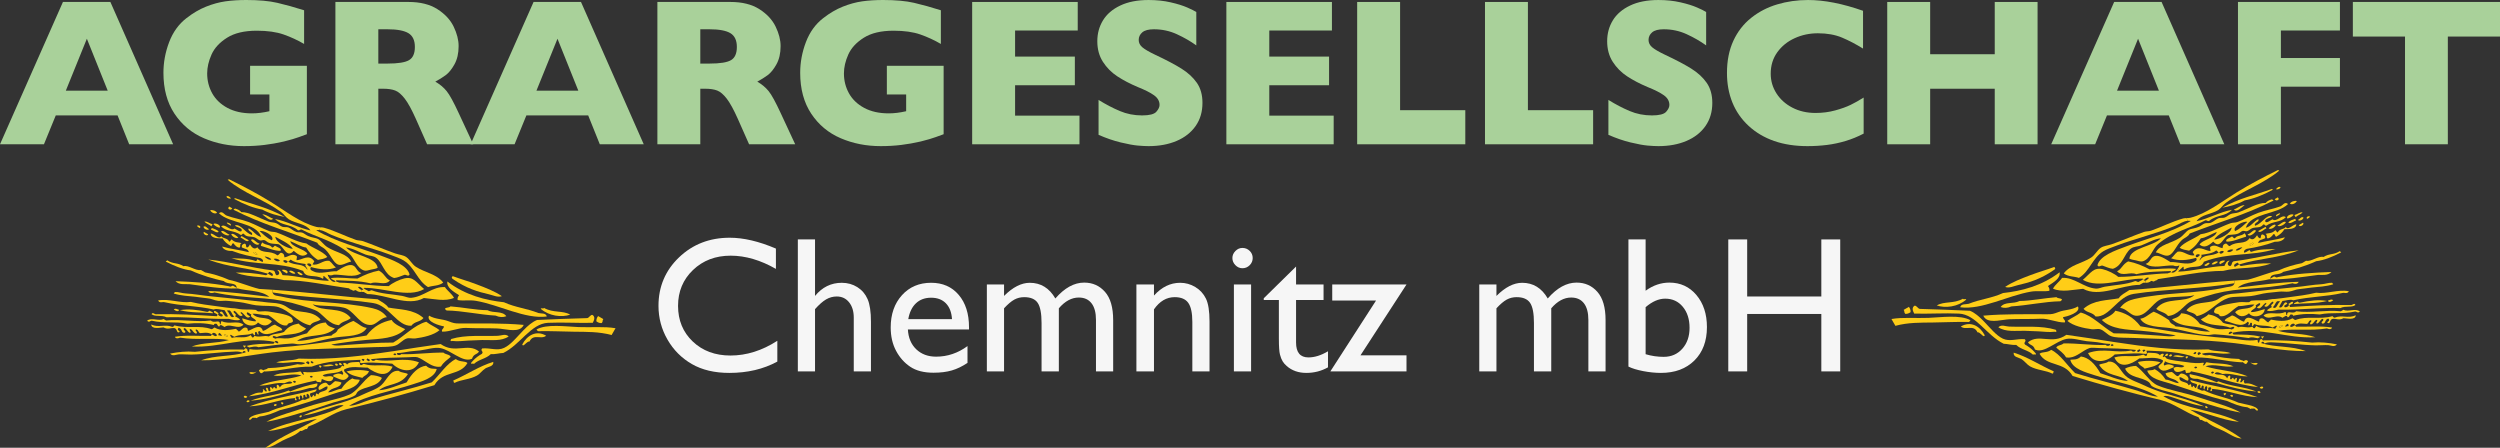 <svg xmlns="http://www.w3.org/2000/svg" id="uuid-eae39ec4-7d93-4b26-ac82-113b43080baa" viewBox="0 0 600.001 107.46"><rect x="0" y="0" width="600.001" height="107.46" fill="#333333" stroke="none"/><defs><style>.uuid-314894c4-605e-43fe-8cdc-53941da0ac4b{fill:#a9d19a;}.uuid-5dc89397-b292-48f3-914d-2b27dcf10ad7{fill:#f6f6f6;}.uuid-fd9b4c41-a04e-4d56-a6a3-63e23da15b23{fill:#ffcd17;}</style></defs><g id="uuid-896cebb7-309d-49ed-99c4-77ebd4770c56"><path class="uuid-fd9b4c41-a04e-4d56-a6a3-63e23da15b23" d="M143.538,75.852c.42.242.844.489,1.26.727-.289.365-.026.581-.38.957-.387.02-.789-.037-1.282-.406-.018-.382.037-.789.402-1.278"></path><path class="uuid-fd9b4c41-a04e-4d56-a6a3-63e23da15b23" d="M147.727,78.774c-.315.545-.63,1.09-.945,1.637-3.006-.827-6.056-.763-8.941-.797-2.887-.032-5.73-.198-8.651-.129-.293-.099-.283-.275-.43-.416,2.477-1.375,7.011-.687,10.062-.57,3.151.128,6.141-.195,8.905.275"></path><path class="uuid-fd9b4c41-a04e-4d56-a6a3-63e23da15b23" d="M142.188,75.576c.68.456.481,1.153.081,1.894-3.224.109-7.341-.162-10.745.006-4.118.202-6.607,5.206-10.724,7.235-1.013.037-1.958.366-3.006.279-1.241,1.191-2.804,1.185-4.053,2.358-.358-.291-.584.244-.699-.234.153-.192.307-.376.466-.541.669-.721,1.389-1.22,2.14-1.648.551-.577-.482-.727.079-1.298,1.88-.194,3.6.66,5.277-.141,1.622-.771,3.073-2.631,4.638-4.24,1.011-1.037,2.071-1.978,3.254-2.449,4.001-.173,7.997-.349,12.014-.448.481-.044.765-.832,1.278-.773"></path><path class="uuid-fd9b4c41-a04e-4d56-a6a3-63e23da15b23" d="M130.567,73.902c2.227,1.264,4.47.553,6.285,1.615-2.029.703-5.041.361-7.078-1.403.202-.315.595.107.793-.212"></path><path class="uuid-fd9b4c41-a04e-4d56-a6a3-63e23da15b23" d="M129.192,75.122c.63.182,1.867-.075,2.033.838-5.201.676-11.374-2.79-16.966-3.753-1.561-.265-3.023.052-4.412-.198-.102-.331-.012-.705.325-1.155-1.465-.951-3.052-1.873-2.798-3.295,4.302,3.303,9.194,4.513,13.571,4.983,2.867,1.3,5.431,1.449,8.247,2.58"></path><path class="uuid-fd9b4c41-a04e-4d56-a6a3-63e23da15b23" d="M114.366,68.239c2.146.812,4.488,1.71,6.081,2.841-1.002.365-2.092-.216-3.099-.449-2.635-.597-5.36-1.387-8.637-3.644-.222-.076-.145-.244-.305-.343.073-.127.146-.252.218-.377,1.777.662,3.778,1.229,5.742,1.972"></path><path class="uuid-fd9b4c41-a04e-4d56-a6a3-63e23da15b23" d="M125.359,82.642c1.108-2.102,3.315-3.499,5.719-2.069-1.179,1.013-3.066-.588-3.991,1.389-.616-.049-.999.773-1.554.948-.154-.06-.206-.153-.174-.268"></path><path class="uuid-fd9b4c41-a04e-4d56-a6a3-63e23da15b23" d="M94.82,60.814c1.007.351,1.96.384,2.683.878.878.598,1.379,1.74,2.332,2.354,2.134,1.379,4.974,1.716,6.545,3.779-1.086.84-2.445.665-3.646,1.083-2.582-1.561-3.2-4.765-5.867-6.408-.763-.469-2.106-.943-3.238-1.367-4.565-1.712-9.432-2.836-14.041-4.75-1.018-.418-1.862-1.088-2.932-1.175l.224-.654c.289.008.58.014.859.09,2.689.756,5.2,2.074,7.701,2.936.509.175,1.157.117,1.676.297,2.275.783,5.285,2.099,7.704,2.937"></path><path class="uuid-fd9b4c41-a04e-4d56-a6a3-63e23da15b23" d="M125.698,77.972c-.143.323-.349.567-.592.757-1.368,1.028-4.059.166-5.775.099-2.548-.095-4.963-.006-7.482-.125-1.779-.081-3.856.949-5.716.898-.056-.097-.074-.184-.074-.268.014-.364.545-.582.472-1.014-.846-.111-4.348-1.078-3.557-2.558,1.546.895,3.129.757,4.613,1.323,1.298.49,1.53.547,2.697.549,4.995.01,10.242-.115,15.414.339"></path><path class="uuid-fd9b4c41-a04e-4d56-a6a3-63e23da15b23" d="M116.988,74.453c1.514.791,3.553.073,4.536,1.443-.775.289-1.623.281-2.59-.151-3.858-.222-7.906-1.159-11.719-1.227-.293-.099-.281-.275-.43-.418.385-.426.949-.164,1.336-.57,2.934.224,5.984.875,8.867.923"></path><path class="uuid-fd9b4c41-a04e-4d56-a6a3-63e23da15b23" d="M106.777,68.893c.583.902,1.734,1.659,2.182,2.602-2.156.937-4.754.243-7.223.027-3.856,2.158-9.115-.907-13.559-.947-.294-.17-.587-.342-.882-.509-.194-.016-.385,0-.577.008l.083-.485c.125.025.242-.006.335-.121l.228-.272c.119.291.785.432,1.05.676.3.061.508-.216.795-.214,2.199.866,4.92.939,7.282,1.353.828.141,1.449.529,2.247.456,2.921-.25,5.077-2.738,8.039-2.574"></path><path class="uuid-fd9b4c41-a04e-4d56-a6a3-63e23da15b23" d="M91.337,61.323c2.812,1.05,6.327,2.267,6.957,4.52-.238.681-.85-.016-1.244.121-.809.275-1.591.683-2.457.763-2.378-.771-2.701-3.615-4.267-4.815-.766-.587-1.725-.49-2.558-.803-1.591-.598-3.035-1.528-4.716-1.716,1.74,1.976,7.247,2.19,7.586,4.884-.426.23-.948.298-1.588.426-.549.115-1.143.381-1.642.226-1.851-.572-2.307-2.968-3.658-4.127-3.502-2.994-8.217-4.001-11.315-5.693-.364-.16-.562.291-.921.139-1.966-1.597-3.856-.989-5.505-2.675,2.709.432,5.767,2.197,8.499,2.726-1.05-1.599-3.561-1.658-5.182-2.657-.705-.436-1.129-1.203-1.85-1.738-3.831-2.835-9.123-4.597-12.819-7.738.121-.077.246-.158.397-.105,3.301,1.633,6.558,3.323,9.838,5.343,3.553,2.191,7.222,5.106,11.098,6.071.293.073.591.077.89.081l-.224.654c-.246-.022-.505-.012-.779.04,4.693,2.786,10.056,4.058,15.46,6.073"></path><path class="uuid-fd9b4c41-a04e-4d56-a6a3-63e23da15b23" d="M119.486,80.595c.878-.032,1.829-.587,2.596.155-1.764,1.214-4.191.812-6.369.856-1.062.023-2.174.087-3.263.13-1.376.058-2.477.268-3.912.091-.101.137-.287-.027-.452-.093.072-.125.145-.251.218-.378,3.45-1.058,7.526-.62,11.182-.761"></path><path class="uuid-fd9b4c41-a04e-4d56-a6a3-63e23da15b23" d="M97.065,66.81c2.15-.478,2.754.862,4.73,2.564-3.769,2.215-9.749-.378-14.439-.283-.008.039,0,.073.01.105l-.23.275c-.101-.285-.949-.913-1.205-.529.178.18.551.583.87.648l-.083.484c-.403.011-.825-.022-1.348-.45-.196.049-.394.101-.596.16-.523-.378-.725-.188-1.007-.582-5.229-.73-10.597-1.97-15.64-1.98-3.878-.987-7.896-.364-11.548-1.801,2.32-.073,4.73.166,7.189.628.222.016.392-.131.543-.359.335.193.673.387,1.008.581.486-.515-.113-.749-.59-1.011-.19-.061-.283.256-.418.43-4.877-1.521-9.317-1.436-14.317-3.4,5.025.517,10.316,1.984,15.601,2.63.652.287.247.856.842,1.157.777-.109.733-.87.079-1.296.797-.099,1.096.836,1.292,1.25,3.628.157,7.506,1.255,11.118,1.383-.057-.109-.138-.212-.235-.309l.334-.347c.343.535.872,1.007,1.449.88l.208-.117c.085.179.426.097.695.302,3.928.085,8.03.838,11.929.844.813-.741,2.588-1.597,3.759-1.857"></path><path class="uuid-fd9b4c41-a04e-4d56-a6a3-63e23da15b23" d="M90.925,64.945c1.435.773,1.464,1.789,2.657,2.374-1.222,1.391-3.188.012-4.599.701-2.881-.705-5.552-.61-8.292-.759-.036.125-.036.21-.01.26l-.208.117c.117-.422-1.1-.48-.987-.904,2.021-.269,4.218.119,6.311.117,1.643-.874,3.341-1.573,5.128-1.906"></path><path class="uuid-fd9b4c41-a04e-4d56-a6a3-63e23da15b23" d="M76.337,57.36c.741.4,1.328,1.383,2.227,1.956,2.103,1.349,4.815,1.571,5.717,3.471-1.038.161-2.152,1.049-3.103.724-1.197-.411-1.797-2.4-3.103-3.638-.702-.662-1.54-.797-1.922-1.613-6.621-2.606-13.639-4.586-20.103-7.913.086-.222.244-.146.343-.305.535.175,1.197.397,1.51.872,1.783-.071,4.163,1.367,6.571,2.283.564.212,1.256.152,1.801.368.527.214.973.702,1.512.872.416.137,1.006.002,1.424.151.639.236,1.18.822,1.887,1.09.458.174.925-.004,1.423.15.426.135.909.581,1.385.799.856.398,1.908.452,2.431.733"></path><path class="uuid-fd9b4c41-a04e-4d56-a6a3-63e23da15b23" d="M56.476,47.572c3.985,1.456,7.884,2.223,11.843,4.488-1.712-.317-3.457-.723-5.364-1.754-2.033-.37-4.208-1.171-6.749-2.554.068-.158.161-.208.27-.18"></path><path class="uuid-fd9b4c41-a04e-4d56-a6a3-63e23da15b23" d="M62.95,51.477c.676-.204,2.225.991,2.61,1.003-.757.836-1.869-.589-2.61-1.003"></path><path class="uuid-fd9b4c41-a04e-4d56-a6a3-63e23da15b23" d="M61.79,61.046c-.045-.166-.782-.913-.953-.384.262.321.569.505.953.384M65.103,62.288c-.231-.477-1.127-.679-1.585-.747.21.387,1.221,1.011,1.585.747M67.174,62.475c-.563-.401-1.048-.484-1.476-.349.222.438,1.179.878,1.476.349M69.047,62.72c-.444-.333-.811-.4-1.098-.132.129.368.939.856,1.098.132M73.745,64.759c.14-.533-.704-.804-.373-1.389-1.29-.214-2.718-.319-3.584-1.062-.218.091-.385.391-.613.484,1.758,1.121,3.567.226,4.57,1.967M74.722,63.646c-.024-.454-.841-.551-1.025-.258.073.224.89.991,1.025.258M84.746,63.727c.84.365.931,1.55,1.976,1.811-1.766,1.268-4.451.285-6.601.385-.452.166-.917.281-1.496-.024.056.243.2.561.4.858l-.334.348c-.282-.297-.686-.558-.932-.869-.374-.08.103.648-.364.63-1.726-1.142-3.981.065-4.643-1.841-6.089-2.342-11.247-1.221-17.205-3.052,1.91.111,3.747-.047,5.821.676.194.062.286-.254.416-.432.452.212.967.69,1.332.602.093-.38-.147-.667-.662-.887-2.191-.361-4.407-.823-6.737-1.706-.707.061-2.071-.141-2.411-1.058,2.195.632,4.262.818,6.431,1.363-.259-.87-.82-.696-1.69-1.143-.121-.601.22-.803.708-.934.457.236.168.664.465.941.327.026.551-.325.759-.737.446.684,1.025,1.389,1.782.692,1.159,1.726,3.051.594,4.769,1.916.412.063.595-.692,1.013-.591.719.234.642.68.715,1.086.935-.091,1.655-.975,2.762-.422.533.252-.006.787.194,1.118,1.423-.093,2.887-1.611,4.217.254-.145.253-.291.503-.436.756,1.514.343,2.538-1.115,4.023-.867.713.489.925,1.101,1.597,1.595-1.794.699-3.835.491-5.983-.099-.525.703.474.959.716,1.085,1.391.726,4.105-.218,5.409-.065,1.088-.652,2.786-1.91,3.989-1.389"></path><path class="uuid-fd9b4c41-a04e-4d56-a6a3-63e23da15b23" d="M54.352,47.185c.232-.378.993.182,1.08.456-.301.107-.957-.064-1.08-.456"></path><path class="uuid-fd9b4c41-a04e-4d56-a6a3-63e23da15b23" d="M65.248,57.671c.839-1.068-2.233-2.576-2.93-2.195.886.755,1.587,1.567,2.93,2.195M70.268,59.73c-.734-1.355-3.397-2.388-4.187-2.921.061,1.407,2.893,2.812,4.187,2.921M73.537,58.43c1.389,1.06,3.937,1.853,5.017,3.23-.674.515-1.486.527-2.257.713-1.397-.864-2.136-1.912-2.819-2.97-1.162-.105-2.551-1.054-3.815-1.532.23,1.467,3.601,1.904,4.116,3.048-1.096.891-2.069.335-3.278-.719-1.66,1.834-2.296-.785-3.491-1.512-.367-.226-1.484-.046-2.451-.407-.472-.176-.763-.568-1.132-.655-.331-.078-.731.166-1.046.069-.459-.139-.826-.569-1.26-.727-.864-.319-1.95.035-2.556-.805-.369-.339-.47.343-.793.212-1.633-1.159-3.368-.699-4.698-2.039.997-.818,2.138,1.31,3.226.519.569.272,1.24.904,1.656.619.438-.892-1.428-.858-1.545-1.395,1.448-.339,2.306,1.737,4.028,2.326.51-.739-1.198-.88-.749-1.607,1.144.598,1.796,1.841,3.002,2.067-1.224-3.599-7.571-3.131-10.145-5.687.798-.7,1.25.343,1.855.568,1.632.613,3.529.89,5.312,1.556,1.665.626,3.234,1.545,4.948,2.185.529.199,1.139.113,1.676.296,2.469.858,4.805,2.326,7.199,2.647"></path><path class="uuid-fd9b4c41-a04e-4d56-a6a3-63e23da15b23" d="M93.192,73.805c2.681.541,5.994.313,8.445,2.526-.858,1.023-2.074.732-2.911,1.845-3.354.224-5.284-4.841-9.117-5.433-7.985-1.225-16.46-1.201-24.202-2.56l.042-.64c8.352.578,16.843,1.69,25.191,2.286,1.171.809,1.94,1.063,2.552,1.976"></path><path class="uuid-fd9b4c41-a04e-4d56-a6a3-63e23da15b23" d="M54.99,49.567c.252.145.503.291.755.436-.214.444-.844.382-.973-.058.073-.126.145-.253.218-.378"></path><path class="uuid-fd9b4c41-a04e-4d56-a6a3-63e23da15b23" d="M74.076,87.44c.584-.573-.42-1.053-.63-.363.21.121.42.242.63.363M75.267,87.121c-.026-.147-.561-.757-.702-.238.075.309.466.396.702.238M87.496,86.294c-.305-.226-.568-.267-.723.085.169.098.337.193.505.29.072-.125.145-.25.218-.375M88.164,86.007c-.073.125-.146.252-.218.378.274.08.66.611.775.111.178-.261-.414-.315-.557-.489M95.127,84.992c-.303-.224-.568-.265-.721.086.309.229.571.269.721-.086M105.758,82.569c3.438,2.463,6.551-.384,9.204,1.791-.489.823-1.286.494-1.666,1.724-.066.03-.135.062-.207.091-2.134.801-4.812-2.122-7.39-2.631-1.409-.274-3.347.37-4.853.555-.805.099-1.663.13-2.489.241-1.129.151-1.944.401-3.085.401-.159.543.794.612,1.028.257,3.438.113,6.702-.418,10.114-.37.618.531,1.462.376,1.763,1.018-.794.722-1.664,1.185-2.354,2.334-.329.06-.65.072-.951.038-1.702-.192-3.047-1.69-4.646-2.263-.486-.176-1.487-.027-2.344-.01-2.731.066-6.24.111-8.812.45.041.254.235.379.452.402l-.014.424c-.967-.021-1.922.01-2.846.133-.543-.138-.002-.567-.212-.794-3.995.184-8.027.227-11.691,1.644-3.822-.103-7.317,1.005-11.076,1.157-.442-.215-.636.52-1.064.393-.323-.159-.274-.424-.484-.616.254-.391.61-.389,1.046-.068.363-.23.809-.168,1.138-.517,2.427-.075,4.791-.388,7.088-.943.673.123,1.323.17,1.842-.28-2.07-.705-4.601.288-6.959-.158,1.712-.626,3.686-.291,5.394-.912,7.817.331,15.275-.644,22.69-1.775,3.791-.581,7.57-1.203,11.384-1.716"></path><path class="uuid-fd9b4c41-a04e-4d56-a6a3-63e23da15b23" d="M102.299,77.219c1.108.864,2.289,1.28,3.2,2.015-1.421,1.215-3.919,1.738-5.845,1.996-.621.083-1.401-.177-2.025.007-.975.296-1.728,1.344-2.638,1.665-.238.087-.509.154-.798.204-1.263.214-2.919.139-4.308.206-8.229.373-16.296.268-24.561,1.26-5.788.7-11.491,1.954-17.045,1.907,3.379-1.3,7.221-.843,10.663-1.899.049-.434-.686-.495-.72.086-.507-.264-1.123-.31-1.676-.296-3.517.097-7.141.654-10.66.729-1.013.022-2-.107-2.991-.049-.659.038-1.482.555-2.074-.192,1.926-.377,3.882-.603,5.952-.424,3.797-.407,7.639-.632,11.56-.543.321.257.389-.395.668-.284.632.189.17.664.662.886.311-.297.016-.424.238-.703,2.415.422,4.783-.252,7.125-.418,1.98-.137,3.951-.327,5.923-.559,5.021-.591,10.026-1.435,15.02-2.287,1.73-2.281,3.804-3.279,6.021-3.741.581,1.064,2.406,1.768,3.254,2.215-2.334,2.295-6.016,2.289-9.208,2.572-3.006.266-5.837.652-8.532,1.116,1.127.448,2.459.162,3.642.089,3.564-.216,7.472-.588,11.233-.563,2.677-1.533,5.045-4.22,7.92-4.995"></path><path class="uuid-fd9b4c41-a04e-4d56-a6a3-63e23da15b23" d="M118.394,86.845c.155,1.11-1.207,1.135-1.912,1.581-.698.436-1.288,1.298-1.997,1.702-1.675.963-3.892.963-5.38,1.76-.395-.103-.107-.398-.359-.543,3.244-1.413,6.303-3.48,9.648-4.5"></path><path class="uuid-fd9b4c41-a04e-4d56-a6a3-63e23da15b23" d="M66.017,58.955c.464.408,1.72.608,1.292,1.25-1.435.052-3.103-.743-4.682-1.193-.056-.229.115-.527.311-.828.88.775,1.793.42,2.338,1.183.331.177.474-.349.741-.412"></path><path class="uuid-fd9b4c41-a04e-4d56-a6a3-63e23da15b23" d="M50.441,50.465c.434-.147,1.377.075,1.655.62-.543.385-1.405-.097-1.655-.62"></path><path class="uuid-fd9b4c41-a04e-4d56-a6a3-63e23da15b23" d="M54.431,53.441c.162-.137,1.314.353.935.707-.354-.225-.864-.406-.935-.707"></path><path class="uuid-fd9b4c41-a04e-4d56-a6a3-63e23da15b23" d="M89.405,73.969c1.318.299,2.618.917,3.452,2.16-1.488.071-2.471,1.763-3.759,1.86-2.515.189-3.775-2.774-5.824-3.867-1.753-.936-6.499-.48-8.269-1.084,2.341,2.06,6.912.273,9.179,3.287-.882.814-2.006.717-2.838,1.718-2.308-.172-3.666-2.334-5.015-3.23-.896-.596-2.798-1.09-4.016-1.48-3.026-.957-5.735-1.45-8.753-1.698-2.138-.171-4.381-.319-6.677-.573-1.78-.196-3.595-.469-5.414-.868-.398.155-1.191.319-1.478-.349,4.787.104,9.735.837,14.635,1.399-1.85-1.593-5.231-1.369-7.563-2.017-.085,0-.167.01-.248.004l-.004-.15c-.107-1.459-2.086-.664-3.095-1.617-2.564-.585-5.174-1.31-7.92-2.56-1.865-.224-3.89-1.029-5.994-2.117.006-.025.016-.041.024-.057.091-.157.228-.105.319-.248,1.428.955,2.477.492,3.889,1.405,1.227-.333,2.945,1.197,4.179.902l1.005.582c1.843.369,3.717.892,5.691,1.772,2.368.489,4.9,1.615,7.29,2.197,1.08.056,2.166.125,3.248.204l-.042.64c.17.88,1.375.829,1.96.965,7.048,1.627,14.869,1.185,22.038,2.82"></path><path class="uuid-fd9b4c41-a04e-4d56-a6a3-63e23da15b23" d="M109.388,86.177c1.034.777,2.164.382,2.802.947-1.841,3.19-5.844,1.73-7.938,5.319-6.993,2.144-13.962,4.052-21.119,5.764-3.24.782-5.891,3.047-9.105,4.143l-.363.63c-.606-.139-.972.616-1.589.426-1.195,1.134-2.778,1.591-4.175,2.289-1.337.668-2.659,1.712-4.21,1.765,3.982-2.885,8.306-4.486,12.4-6.939-3.603.563-7.754,2.566-11.768,2.939,5.839-2.832,12.416-2.923,18.146-6.137-.697-.271-1.621.083-2.362.313-2.316.727-4.89,1.805-7.42,2.093,4.577-2.174,9.558-2.683,14.306-4.998,1.445-.711,3.414-1.282,4.496-2.273,1.391-1.26,2.091-3.638,4.179-3.461.638.507,1.73.418,2.233.786-1.882,2.907-4.757,2.107-6.941,3.88,2.336-.168,4.433-1.209,6.624-1.882,1.312-2.271,2.818-3.777,4.671-4.015.887.91,1.912.682,2.403.765.06.006.107.02.153.038-.557,2.225-3.741,3.002-5.822,3.689-4.995,1.647-10.773,2.499-15.222,5.142,1.795-.069,3.367-.951,5.037-1.456,4.809-1.447,9.916-2.638,14.838-4.189,1.918-1.843,3.604-4.557,5.746-5.578"></path><path class="uuid-fd9b4c41-a04e-4d56-a6a3-63e23da15b23" d="M60.237,57.63c.47-.694,1.171.648,2.033.838-.485.817-1.779-.404-2.033-.838"></path><path class="uuid-fd9b4c41-a04e-4d56-a6a3-63e23da15b23" d="M57.949,56.647c.587.339,1.175.678,1.762,1.018-.411.7-1.322-.435-1.98-.64.073-.126.145-.253.218-.378"></path><path class="uuid-fd9b4c41-a04e-4d56-a6a3-63e23da15b23" d="M55.501,56.239c.349-.448,1.506.541,1.708.82-.567.28-1.44-.231-1.708-.82"></path><path class="uuid-fd9b4c41-a04e-4d56-a6a3-63e23da15b23" d="M71.361,65.397c.289-.392.844.222,1.278.402-.21.642-1.141-.105-1.278-.402"></path><path class="uuid-fd9b4c41-a04e-4d56-a6a3-63e23da15b23" d="M51.221,53.768c.301-.386,1.918.204,1.51.872-.404.032-1.33-.503-1.51-.872"></path><path class="uuid-fd9b4c41-a04e-4d56-a6a3-63e23da15b23" d="M51.023,53.823c-.097.168-.194.335-.291.503-.69-.574-1.227-.624-1.69-1.143.699-.121,1.087.41,1.981.64"></path><path class="uuid-fd9b4c41-a04e-4d56-a6a3-63e23da15b23" d="M53.07,55.508c.501-.382,1.367.602,2.033.838-.468.498-1.938-.335-2.033-.838"></path><path class="uuid-fd9b4c41-a04e-4d56-a6a3-63e23da15b23" d="M69.362,65.082c.341-.361,1.306.089,1.53.547-.438.25-1.239-.238-1.53-.547"></path><path class="uuid-fd9b4c41-a04e-4d56-a6a3-63e23da15b23" d="M60.834,60.663c.174-.529.911.218.953.384-.384.121-.691-.065-.953-.384"></path><path class="uuid-fd9b4c41-a04e-4d56-a6a3-63e23da15b23" d="M50.837,54.723c.448.204,1.454.412,1.637.945-.482.323-1.225-.337-1.855-.567.073-.126.145-.253.218-.378"></path><path class="uuid-fd9b4c41-a04e-4d56-a6a3-63e23da15b23" d="M57.98,58.343c-.573.327-.113.557-.456,1.08-.6.059-1.22-.614-1.438-.997-.547-.093-.276.391-.688.61-.951-.521-1.589-1.135-1.974-1.813-.768-.051-2.784.113-2.861-1.149.753-.117,1.984,1.589,2.503.608.547.637,1.49.383,1.94,1.288.281.119.356-.529.616-.485.904.83,1.405.596,2.358.858"></path><path class="uuid-fd9b4c41-a04e-4d56-a6a3-63e23da15b23" d="M67.686,64.785c.347-.19,1.835.115,1.185.852-.402-.281-1.074-.487-1.185-.852"></path><path class="uuid-fd9b4c41-a04e-4d56-a6a3-63e23da15b23" d="M48.838,54.406c.523-.313.816.331,1.33.602-.385.377-1.294-.083-1.33-.602"></path><path class="uuid-fd9b4c41-a04e-4d56-a6a3-63e23da15b23" d="M47.288,54.184c.268-.222,1.084.073.682.561-.319-.161-.615-.327-.682-.561"></path><path class="uuid-fd9b4c41-a04e-4d56-a6a3-63e23da15b23" d="M48.957,55.652c.335.194.67.388,1.007.581-.165.638-1.471-.115-1.007-.581"></path><path class="uuid-fd9b4c41-a04e-4d56-a6a3-63e23da15b23" d="M53.264,80.461c-.293-.169-.243-.426-.683-.561-.198.269-.242.491-.038.648.184-.236.579.293.721-.087M54.687,80.613c-.301-.071-.755-.709-.9-.186.304.079.757.711.9.186M88.014,78.705c-1.145,2.104-4.865,1.912-7.167,2.241-2.715.39-5.364,1.28-7.93,1.583-.365.04-.733.072-1.092.089-.598.026-1.171-.2-1.748-.17-2.746.164-5.451.537-8.064.884-.841-.361-1.494-.018-2.218.061-.21-.121-.418-.242-.628-.364,2.019-.553,4.193-.514,6.347-.531.196.065.287-.252.418-.43.305.198.595.372.828.311.212-.381-.681-.882-.828-.311-7.139-1.483-13.082,1.484-19.928,1.084,2.847-1.029,6.063-.69,8.949-1.546-3.393-.618-7.816.081-11.751-.577-.337.169-1.018.357-1.226-.204,2.685-.448,5.564-.152,8.348-.214.245.099.414-.049.543-.36.426.269.87.588,1.153.332.184-.441-1.019-1.141-1.153-.332-1.086-.625-1.928-.329-2.848-.3-.543-.245-.269-.709-.987-.905-.358.45.607.545.068,1.046-.856-.264-.712-.804-1.369-1.125-.668.144.495.76-.181.901-.681-.287-.782-1.143-1.365-1.125-.456.513.654.61.194,1.119-1,.109-.519-.955-1.492-1.195-.576.512.149.674.266.993-.864.501-.49-.751-1.312-.927-.872-.076-1.589.426-2.596-.155-.773.022-2.871.553-2.954-.699,1.86.85,3.226-.159,5.047.564.22.016.39-.132.541-.358,3.053.88,6.124-.143,8.867.923.293.014.485-.307.741-.412,1.553.947,3.624.604,5.191.313.062.266.553.424.609.686.656-.202,1.078-1.272,1.88-.928.432.173.139.535.412.741,1.013-.325,2.899-1.957,3.514.016,1.038-.234,1.856-1.286,2.893-1.52.578.452,1.779.734,1.743,1.342-1.712.214-3.939,1.868-5.481.192-.408.101-.309.535-.113.775-.483.293-.315-.47-.683-.563-.523.133-.06.468-.309.828-.412-.097-.222-.366-.557-.489-1.357.63-3.014.135-4.349.846-.294-.17-.587-.339-.882-.509-.337.38.347.481.214.796,1.46-.521,3.279.304,4.599-.701.154.172.214.367.359.541.245.099.412-.048.544-.357,1.265.472,2.218-.208,3.442.141,1.1-.805,2.485-.537,3.646-1.084,1.005-1.292,2.222-1.787,3.506-2.003.356.477,1.184.822,1.815,1.216-2.027,1.829-4.746,1.064-7.021,1.988-.287-.012-.648-.319-.901-.184-.371.352.281.42.485.614.672-.317,2.021.022,3.065-.074,1.627-.154,2.985-.859,4.566-1.226,1.282-1.722,2.81-2.503,4.52-2.594.394.963,1.622,1.203,2.193,1.435-2.645,2.425-6.311,1.07-9.099,2.97,2.879.026,5.447-1.114,8.279-1.262.471-.63,1.157-.442,1.522-1.47,1.202-.811,2.421-1.554,3.705-2.057,1.306.656,2.039,1.555,3.22,1.69"></path><path class="uuid-fd9b4c41-a04e-4d56-a6a3-63e23da15b23" d="M100.549,86.95c-1.324,2.78-4.526,2.205-6.406.329-1.546-.075-3.111-.222-4.637-.256l.016-.426c.251.026.535-.081.64-.273,3.61.761,6.618-.733,10.387.626"></path><path class="uuid-fd9b4c41-a04e-4d56-a6a3-63e23da15b23" d="M69.915,74.298c2.132.84,5.067.127,7.021,2.376-.779.668-1.796.432-2.495,1.413-1.72-.377-2.955-1.385-4.241-2.38-.994-.775-2.017-1.534-3.311-1.98-1.28-.438-3.39-.21-5.443-.459-1.288-.155-2.621-.609-3.927-.757-.993-.111-1.679-.157-2.848-.3-.757-.095-1.621.084-2.342-.011-.933-.119-1.706-.571-2.506-.605-.686-.035-1.919-.271-2.971-.374-1.43-.141-3.499-.252-5.1-.763-.149-.163.147-.131.218-.377.878-.053,1.726.317,2.649.355,1.7.071,4.07.497,6.145.694,1.948.186,3.967.396,6.049.618,2.457.265,4.982.553,7.538.848,1.415.168,2.372.034,3.801.685.626.284,1.159.781,1.763,1.017"></path><path class="uuid-fd9b4c41-a04e-4d56-a6a3-63e23da15b23" d="M71.027,91.557c-.302-.224-.567-.264-.72.087.167.097.335.194.502.291.073-.125.146-.253.218-.378M75.071,90.368c-.303-.226-.567-.266-.721.087.309.226.572.266.721-.087M94.228,88c-1.264,2.796-3.908,1.771-6.004.226-1.906.032-3.969-.515-5.627.444-.216.701.966,1.018,1.074,1.627-1.049,1.577-2.115.687-3.714.039.107-.135.105-.242.02-.325.682-.251,1.33-.61,2.219-.063.486-.48-.212-.652-.069-1.046-1.431.881-3.202.473-4.692,1.151.61.808,1.646-.21,2.576.481-.181,1.512-1.7.906-2.755.424-.178.294,0,.496-.315.823-.39-.21-.923.083-1.08-.454-5.443.997-10.561,3.196-16.117,3.785.998-.529,1.995-1.043,3.176-.852.2-.296.381-.597.113-.773.398-.266.396.452.88.509.392-.424-.428-.521.059-.973.631.19.169.662.664.886.652-.079-.055-.682.256-1.027.317.127.475.302.557.488.097-.167.194-.335.291-.503.446.16.256.463.628.364.295-.362-.218-.505.186-.901.492.152.452.451.609.689.735-1.373,2.044-.584,2.998-1.123-.403-.694-1.372-.107-1.893.081-2.138-.319-3.935.674-6.025.551,3.221-1.35,6.808-1.35,10.107-2.39-2.015-.771-4.438.384-6.707-.012,1.999-.894,4.337-.497,6.44-.979.412.208.232.579.737.759.529.054-.335-.388.039-.648,1.219.2,2.612.089,4.112-.144,1.609-.246,3.64-.381,4.672-.827.294-.123.387-.826.872-.335.339-.378-.422-.455-.018-.85.147-.049.862.127.755.436.448-.755,1.932-.598,2.905-.673.333.164.145.463.284.669.368.288.539-.109.796-.214,2.491.809,4.522-.067,6.991.68"></path><path class="uuid-fd9b4c41-a04e-4d56-a6a3-63e23da15b23" d="M55.184,74.52c-.236.032-.537-.149-.721.087.679.385.79,2.023,1.743,1.342-.523-.428-.543-.985-1.022-1.429M64.287,74.74c1.637.254,4.47.644,5.457,1.306.044.032.089.065.127.093.269.226.357.487.465.919-.368.733-1.097.143-1.43,1.021-1.734.327-2.842-1.508-4.478-2.418-1.221.078-2.6-.438-3.821-.36,1.312,1.555,3.381.477,4.643,1.841-.925,1.179-2.085,1.286-3.335.257-.862,1.286-3.658.811-3.783-1.01,1.12.34,2.257.745,3.278.719.095-.66-1.593-.85-1.074-1.627-.345-.095-.822-.684-1.08-.456-.186.444.444.662.789.959-.94.793-1.294-.691-2.212-1.109-.343.41.513.505.339.866-.876.475-1.201-.924-2.015-1.162-.488.591.943.67.246,1.316.41.286,1.081.49,1.187.854-.809.286-1.774-.018-2.721-.228-1.401.038-2.812.012-4.237-.049-3.56-.137-7.167-.452-10.654-.325-1.239-.626-2.687-.034-3.602-.737.221-.65.82.152,1.171.004,4.759-.113,9.626.166,14.494.481.048-.085.097-.168.145-.253.157-.391-1.013-.438-.862-.833.214-.539.777.254,1.153.331-.584.488.781,1.058.934.706.325-.442-.75-.504-.664-.886.943-.82.83,1.506,1.963.965-.216-.511-.535-.989-.824-1.484-.862-.056-1.837-.5-2.594-.155-4.004-.919-7.739-.83-11.748-1.747-.579-.173-1.179.319-1.603-.422,2.447-.53,5.37.703,7.859.342,2.229.547,4.464.807,6.901,1.13.979.131,2.051.297,2.972.374.553.046.607-.02,1.425.151,1.391.301,2.897.079,4.217.253.226.032.408.335.628.363.626.081,1.547-.107,2.344.01"></path><path class="uuid-fd9b4c41-a04e-4d56-a6a3-63e23da15b23" d="M55.933,68.574c.293.17.588.339.882.509l.004.149c-3.678.121-7.564-.527-11.414-1.03-.969-.05-2.417.227-3.277-.718,4.23.171,8.473.381,12.884,1.229.396.273.596-.179.921-.139"></path><path class="uuid-fd9b4c41-a04e-4d56-a6a3-63e23da15b23" d="M89.028,90.033c.765-.006,2.104.271,2.629.678-1.109,2.298-4.04,1.912-5.73,3.239-.325.26-.39.724-.707.932-1.199.794-3.434,1.165-5.182,1.71-1.795.565-3.553,1.236-5.182,1.706-3.994,1.163-7.607,2.384-10.92,2.927,2.655-1.496,6.448-2.424,9.987-3.633,3.378-1.155,7.092-1.676,9.874-2.859,1.95-.824,3.281-3.309,5.231-4.7"></path><path class="uuid-fd9b4c41-a04e-4d56-a6a3-63e23da15b23" d="M88.563,89.092c-.402,1.011-1.09.957-1.593,1.597-1.385-.388-2.578-.452-3.811-1.528,1.625-.475,3.904-.438,5.404-.069"></path><path class="uuid-fd9b4c41-a04e-4d56-a6a3-63e23da15b23" d="M81.524,87.041c.317.127.476.303.557.488-.173.265-.472.091-.775-.111.073-.125.145-.252.218-.377"></path><path class="uuid-fd9b4c41-a04e-4d56-a6a3-63e23da15b23" d="M80.603,87.182c.174.099.335.194.503.291-.111.494-.412.315-.721.087.073-.126.145-.253.218-.378"></path><path class="uuid-fd9b4c41-a04e-4d56-a6a3-63e23da15b23" d="M77.373,87.834c.793-.234,2.102-.626,2.742-.095-.903.073-1.745.378-2.742.095"></path><path class="uuid-fd9b4c41-a04e-4d56-a6a3-63e23da15b23" d="M86.355,91.173c-.725,2.029-3.468,2.425-5.453,3.061-4.401,1.397-9.062,3.125-13.672,4.189-1.59.686-3.177,1.385-4.911,1.53-.237.157-.511.196-.741.41-.297-.198-.503-.022-.776-.109-.413-.107-.565.799-1.063.391.129-.575,1.118-.92,1.627-1.074,1.029-.309,2.176-.466,3.103-.726,2.673-1.272,5.61-1.589,8.253-2.956.613.293.977-.325,1.516-.299.131-.422.02-.787-.392-1.066-.561-.008-.034.568-.311.828-.438-.127-.04-.485-.484-.614-.57.152.02.535-.382.953-.266-.244.014-.642-.537-.811-.508.454.148.601-.258,1.023-.485-.153.137-.599-.412-.741-.113-.03-.192.057-.323-.02-.487.456.333.551-.059.975-.367-.115-.422-.311-.159-.595-3.791.266-7.232,1.865-11.061,2.004,5.23-1.938,10.8-2.596,16.136-4.11-.03.816-1.124.7-1.627,1.074.053.309.073.624.343.87.438-.139.378-1.026.796-.214.424-.103.137-.394.436-.753.161.093.329.19.502.291.156-1.058,2.423-.491,2.13-1.961-.729.043-1.276.782-2.004.858-.606-.924,1.003-1.821,1.667-1.724.434.168.315.483.808.636.539-.109.92-.819,1.433-1.019.487.091.945.085,1.472.345-.436,1.581-2.358.961-3.2,2.348,1.127-.026,2.059-.804,3.176-.85.773-1.219,1.663-1.997,2.626-2.513.683.415,1.185.175,1.801.369"></path><path class="uuid-fd9b4c41-a04e-4d56-a6a3-63e23da15b23" d="M76.525,87.848c.159-.202.388-.162.648.038-.073.128-.145.253-.216.378-.293-.099-.283-.275-.432-.416"></path><path class="uuid-fd9b4c41-a04e-4d56-a6a3-63e23da15b23" d="M53.207,77.072c1.849.915,3.678-.289,5.225.834-.444.527-1.008.593-1.615.523-1.004-.117-2.108-.602-2.914.052-.25-.145-.502-.291-.755-.436-.238-.095-.407.053-.543.357-.426-.167-.383-.458-.609-.686-.247.004-.539-.18-.669.285-2.236-.535-4.318-.515-6.361-.317-2.923-.596-5.538-.014-8.489-.705-.412-.077-.63.545-1.173-.006,1.116-.878,2.754.198,3.933-.414.209.121.419.242.629.364,3.481-.384,7.291.454,10.745-.006.823.866,2.186-.493,2.16.91.414.085.054-.493.436-.755"></path><path class="uuid-fd9b4c41-a04e-4d56-a6a3-63e23da15b23" d="M50.298,74.552c.22.224.919.321.808.634-2.659-.277-5.187-.051-7.965-.739,2.031-.38,4.236-.093,6.489.39.282.115.446-.19.668-.285"></path><path class="uuid-fd9b4c41-a04e-4d56-a6a3-63e23da15b23" d="M76.145,91.993c.281,1.112-1.129,1.167-1.825,1.129-1.45.413-2.899.815-4.423.971-.091-.081-.142-.021-.198.054-3.119.917-6.269,1.75-9.563,2.029,2.941-1.193,6.199-1.217,9.133-2.447.125.073.252.146.377.218,2.106-.874,4.276-1.51,6.499-1.954"></path><path class="uuid-fd9b4c41-a04e-4d56-a6a3-63e23da15b23" d="M53.788,80.427c.147-.523.598.115.9.184-.143.527-.595-.105-.9-.184"></path><path class="uuid-fd9b4c41-a04e-4d56-a6a3-63e23da15b23" d="M58.914,82.884c.151.137-.077.376-.165.575-.235-.113-.174-.302-.431-.415.13-.309.449.07.596-.16"></path><path class="uuid-fd9b4c41-a04e-4d56-a6a3-63e23da15b23" d="M43.016,74.377c-.287.521-.773.275-1.298-.079.321-.408.838-.068,1.298.079"></path><path class="uuid-fd9b4c41-a04e-4d56-a6a3-63e23da15b23" d="M61.537,89.098c-.061.432-1.328,1.03-1.714.353.495-.422,1.284.281,1.714-.353"></path><path class="uuid-fd9b4c41-a04e-4d56-a6a3-63e23da15b23" d="M67.4,96.679c.16-.204.388-.162.648.038-.073.128-.145.253-.218.378-.293-.099-.281-.277-.43-.416"></path><path class="uuid-fd9b4c41-a04e-4d56-a6a3-63e23da15b23" d="M71.819,100.068c.159-.349.359-.513.668-.285-.153.352-.353.515-.668.285"></path><path class="uuid-fd9b4c41-a04e-4d56-a6a3-63e23da15b23" d="M65.738,97.23c.153-.351.418-.311.721-.087-.202.339-.632.442-.721.087"></path><path class="uuid-fd9b4c41-a04e-4d56-a6a3-63e23da15b23" d="M58.499,95.231c.17-.426.507-.244.848-.012-.198.402-.769.313-.848.012"></path><path class="uuid-fd9b4c41-a04e-4d56-a6a3-63e23da15b23" d="M59.143,96.443c.17-.426.434-.499.793-.21-.193.311-.458.382-.793.21"></path><path class="uuid-fd9b4c41-a04e-4d56-a6a3-63e23da15b23" d="M458.141,73.64c-.42.242-.844.488-1.26.727.289.365.027.579.38.957.387.02.789-.037,1.282-.406.018-.382-.037-.79-.402-1.278"></path><path class="uuid-fd9b4c41-a04e-4d56-a6a3-63e23da15b23" d="M453.951,76.563c.315.545.63,1.09.945,1.637,3.006-.827,6.056-.763,8.939-.797,2.889-.032,5.732-.198,8.655-.129.291-.099.281-.275.428-.416-2.477-1.375-7.011-.687-10.062-.57-3.149.128-6.141-.195-8.905.275"></path><path class="uuid-fd9b4c41-a04e-4d56-a6a3-63e23da15b23" d="M459.491,73.365c-.68.456-.48,1.153-.081,1.894,3.224.109,7.341-.162,10.745.006,4.118.202,6.607,5.206,10.724,7.235,1.013.037,1.96.366,3.006.279,1.241,1.191,2.804,1.185,4.054,2.358.357-.291.583.244.698-.234-.153-.192-.307-.376-.466-.543-.669-.719-1.389-1.218-2.14-1.646-.551-.577.482-.727-.079-1.298-1.88-.194-3.6.66-5.277-.141-1.619-.771-3.073-2.633-4.638-4.24-1.011-1.037-2.071-1.978-3.254-2.449-4.001-.173-7.997-.349-12.014-.448-.481-.044-.765-.832-1.278-.773"></path><path class="uuid-fd9b4c41-a04e-4d56-a6a3-63e23da15b23" d="M471.111,71.69c-2.227,1.266-4.47.553-6.285,1.615,2.031.703,5.041.361,7.078-1.403-.201-.315-.593.107-.793-.212"></path><path class="uuid-fd9b4c41-a04e-4d56-a6a3-63e23da15b23" d="M472.49,72.909c-.632.182-1.87-.075-2.035.838,5.201.676,11.376-2.79,16.966-3.753,1.561-.265,3.023.052,4.412-.198.102-.331.012-.705-.326-1.155,1.466-.951,3.053-1.873,2.799-3.295-4.303,3.303-9.194,4.513-13.569,4.983-2.869,1.3-5.433,1.449-8.247,2.58"></path><path class="uuid-fd9b4c41-a04e-4d56-a6a3-63e23da15b23" d="M487.313,66.029c-2.146.814-4.488,1.71-6.081,2.841,1.002.365,2.092-.216,3.099-.449,2.635-.595,5.36-1.387,8.637-3.644.222-.076.145-.244.305-.343-.073-.127-.146-.252-.218-.377-1.777.662-3.778,1.231-5.742,1.972"></path><path class="uuid-fd9b4c41-a04e-4d56-a6a3-63e23da15b23" d="M476.32,80.431c-1.108-2.102-3.315-3.499-5.719-2.069,1.179,1.013,3.068-.588,3.991,1.389.616-.049.999.773,1.554.948.154-.06.206-.153.174-.268"></path><path class="uuid-fd9b4c41-a04e-4d56-a6a3-63e23da15b23" d="M506.859,58.603c-1.007.351-1.96.384-2.683.878-.878.598-1.379,1.74-2.33,2.354-2.136,1.379-4.976,1.716-6.547,3.779,1.086.84,2.445.665,3.646,1.082,2.582-1.56,3.2-4.762,5.867-6.407.763-.469,2.106-.943,3.238-1.367,4.567-1.712,9.432-2.837,14.043-4.75,1.016-.418,1.86-1.089,2.929-1.175l-.224-.652c-.288.006-.579.012-.858.088-2.689.755-5.2,2.074-7.701,2.936-.509.175-1.157.117-1.676.297-2.275.783-5.285,2.099-7.704,2.937"></path><path class="uuid-fd9b4c41-a04e-4d56-a6a3-63e23da15b23" d="M475.981,75.759c.143.323.349.567.591.757,1.369,1.028,4.06.166,5.776.099,2.548-.095,4.963-.006,7.482-.125,1.779-.081,3.858.949,5.716.898.056-.097.074-.184.074-.268-.014-.364-.545-.582-.472-1.014.846-.111,4.348-1.078,3.557-2.558-1.546.895-3.129.757-4.613,1.323-1.298.49-1.53.547-2.699.549-4.993.01-10.24-.115-15.412.339"></path><path class="uuid-fd9b4c41-a04e-4d56-a6a3-63e23da15b23" d="M484.69,72.243c-1.514.791-3.553.073-4.536,1.443.775.289,1.623.281,2.59-.151,3.858-.222,7.906-1.159,11.719-1.227.293-.099.281-.275.43-.418-.385-.426-.949-.164-1.336-.57-2.934.224-5.984.875-8.867.923"></path><path class="uuid-fd9b4c41-a04e-4d56-a6a3-63e23da15b23" d="M494.902,66.683c-.583.902-1.734,1.659-2.182,2.602,2.156.937,4.756.241,7.223.027,3.856,2.158,9.115-.907,13.561-.947.292-.17.585-.341.882-.509.192-.016.383,0,.577.008l-.085-.484c-.125.024-.24-.007-.335-.122l-.228-.272c-.119.291-.785.432-1.05.676-.301.061-.508-.216-.795-.214-2.199.866-4.92.939-7.282,1.353-.828.141-1.45.529-2.245.456-2.923-.25-5.079-2.738-8.041-2.574"></path><path class="uuid-fd9b4c41-a04e-4d56-a6a3-63e23da15b23" d="M510.344,59.11c-2.814,1.05-6.329,2.267-6.959,4.52.238.681.85-.016,1.244.121.809.275,1.59.683,2.457.763,2.378-.771,2.701-3.615,4.269-4.815.764-.587,1.722-.49,2.556-.803,1.591-.598,3.035-1.528,4.716-1.716-1.74,1.976-7.247,2.19-7.587,4.884.426.23.949.298,1.589.426.549.115,1.143.381,1.642.226,1.851-.572,2.307-2.968,3.658-4.127,3.502-2.994,8.216-4.001,11.315-5.693.366-.159.562.291.921.139,1.968-1.597,3.856-.989,5.505-2.675-2.709.432-5.768,2.197-8.499,2.726,1.05-1.599,3.561-1.658,5.182-2.657.707-.436,1.129-1.203,1.85-1.738,3.831-2.835,9.123-4.597,12.819-7.738-.121-.077-.246-.158-.397-.105-3.301,1.633-6.558,3.323-9.838,5.343-3.553,2.191-7.222,5.106-11.096,6.071-.295.073-.593.077-.892.081l.224.654c.246-.022.505-.012.779.04-4.694,2.786-10.056,4.058-15.458,6.073"></path><path class="uuid-fd9b4c41-a04e-4d56-a6a3-63e23da15b23" d="M482.193,78.382c-.878-.03-1.829-.588-2.596.155,1.764,1.214,4.191.812,6.369.856,1.062.023,2.174.087,3.263.13,1.376.058,2.477.268,3.912.09.101.138.287-.026.452-.092-.07-.126-.145-.251-.218-.376-3.45-1.058-7.526-.622-11.182-.763"></path><path class="uuid-fd9b4c41-a04e-4d56-a6a3-63e23da15b23" d="M504.614,64.599c-2.15-.478-2.754.862-4.73,2.564,3.769,2.215,9.749-.378,14.441-.283.006.039-.002.073-.01.105l.228.275c.101-.285.949-.913,1.205-.529-.178.178-.551.583-.87.648l.083.484c.403.011.825-.022,1.348-.45.196.049.394.101.598.16.521-.378.723-.188,1.007-.582,5.227-.73,10.595-1.972,15.638-1.98,3.88-.987,7.896-.364,11.548-1.801-2.32-.073-4.73.166-7.189.628-.222.014-.392-.131-.543-.359-.335.193-.673.387-1.008.581-.486-.515.113-.749.592-1.011.188-.061.28.256.416.43,4.877-1.523,9.319-1.436,14.317-3.4-5.025.517-10.316,1.984-15.599,2.63-.654.287-.249.856-.842,1.157-.779-.109-.735-.87-.081-1.296-.797-.099-1.094.836-1.292,1.25-3.628.157-7.506,1.256-11.118,1.383.057-.109.138-.212.235-.309l-.334-.347c-.341.532-.87,1.007-1.449.88l-.208-.117c-.085.179-.426.097-.693.3-3.93.087-8.033.84-11.931.846-.814-.741-2.588-1.597-3.759-1.857"></path><path class="uuid-fd9b4c41-a04e-4d56-a6a3-63e23da15b23" d="M510.754,62.732c-1.435.773-1.464,1.789-2.657,2.374,1.222,1.391,3.188.012,4.599.701,2.881-.705,5.552-.61,8.291-.759.037.125.037.21.011.26l.208.117c-.118-.422,1.1-.48.987-.904-2.021-.269-4.218.119-6.311.117-1.644-.874-3.341-1.573-5.128-1.906"></path><path class="uuid-fd9b4c41-a04e-4d56-a6a3-63e23da15b23" d="M525.342,55.149c-.741.4-1.328,1.383-2.227,1.956-2.103,1.349-4.815,1.571-5.717,3.471,1.038.161,2.152,1.049,3.103.724,1.199-.411,1.797-2.4,3.103-3.638.704-.662,1.54-.797,1.922-1.613,6.622-2.606,13.639-4.586,20.103-7.914-.086-.222-.244-.145-.343-.304-.535.175-1.197.397-1.512.872-1.781-.071-4.161,1.367-6.569,2.281-.563.214-1.256.152-1.801.37-.527.214-.973.702-1.512.872-.414.137-1.003,0-1.421.151-.642.236-1.181.822-1.89,1.09-.458.174-.925-.004-1.423.15-.426.135-.909.581-1.385.799-.854.398-1.908.452-2.431.733"></path><path class="uuid-fd9b4c41-a04e-4d56-a6a3-63e23da15b23" d="M545.203,45.362c-3.985,1.456-7.883,2.223-11.842,4.488,1.714-.317,3.456-.723,5.364-1.754,2.033-.37,4.207-1.171,6.749-2.554-.069-.158-.162-.208-.271-.18"></path><path class="uuid-fd9b4c41-a04e-4d56-a6a3-63e23da15b23" d="M538.729,49.266c-.676-.202-2.223.991-2.61,1.003.757.836,1.869-.589,2.61-1.003"></path><path class="uuid-fd9b4c41-a04e-4d56-a6a3-63e23da15b23" d="M539.889,58.836c.045-.166.782-.913.953-.384-.262.321-.569.505-.953.384M536.576,60.078c.23-.477,1.127-.679,1.585-.747-.21.387-1.221,1.011-1.585.747M534.505,60.265c.563-.401,1.048-.484,1.476-.349-.222.438-1.179.878-1.476.349M532.633,60.51c.443-.334.81-.4,1.099-.132-.132.368-.941.856-1.099.132M527.934,62.549c-.14-.533.704-.804.373-1.389,1.29-.214,2.717-.319,3.584-1.062.218.091.385.391.613.484-1.758,1.121-3.567.226-4.57,1.967M526.957,61.436c.024-.454.841-.551,1.025-.258-.073.224-.89.991-1.025.258M516.933,61.517c-.84.365-.931,1.55-1.976,1.811,1.766,1.268,4.451.285,6.601.385.452.166.917.281,1.496-.024-.056.243-.2.562-.4.858l.334.348c.282-.297.686-.558.932-.869.374-.08-.103.648.364.63,1.726-1.142,3.981.065,4.643-1.841,6.089-2.342,11.247-1.221,17.204-3.052-1.909.111-3.746-.047-5.82.676-.194.062-.287-.254-.416-.432-.452.212-.967.69-1.332.602-.093-.38.147-.667.662-.887,2.191-.361,4.407-.823,6.737-1.706.706.061,2.071-.141,2.41-1.058-2.192.632-4.261.818-6.43,1.363.259-.87.82-.696,1.69-1.143.121-.601-.22-.803-.708-.934-.457.236-.168.664-.465.941-.327.026-.551-.325-.759-.737-.446.684-1.025,1.389-1.783.692-1.158,1.726-3.05.594-4.768,1.916-.41.063-.596-.692-1.013-.592-.719.235-.642.681-.715,1.087-.935-.091-1.656-.975-2.762-.422-.533.252.006.787-.194,1.118-1.423-.093-2.887-1.611-4.217.254.145.253.291.503.436.756-1.514.343-2.538-1.115-4.023-.867-.713.489-.925,1.101-1.597,1.595,1.794.699,3.835.491,5.983-.099.525.703-.474.959-.716,1.085-1.391.726-4.105-.218-5.409-.065-1.088-.652-2.786-1.91-3.989-1.389"></path><path class="uuid-fd9b4c41-a04e-4d56-a6a3-63e23da15b23" d="M547.327,44.972c-.232-.378-.993.182-1.08.456.301.107.957-.064,1.08-.456"></path><path class="uuid-fd9b4c41-a04e-4d56-a6a3-63e23da15b23" d="M536.431,55.46c-.84-1.068,2.233-2.576,2.93-2.195-.887.755-1.587,1.567-2.93,2.195M531.411,57.519c.734-1.354,3.397-2.388,4.187-2.921-.061,1.407-2.893,2.812-4.187,2.921M528.142,56.219c-1.389,1.06-3.937,1.853-5.015,3.23.674.515,1.484.527,2.255.713,1.397-.864,2.136-1.912,2.818-2.97,1.163-.105,2.552-1.054,3.816-1.532-.23,1.47-3.601,1.904-4.116,3.048,1.096.891,2.069.335,3.278-.718,1.66,1.833,2.296-.786,3.491-1.513.367-.226,1.484-.046,2.451-.407.472-.176.763-.566,1.132-.654.331-.079.731.165,1.046.068.458-.139.828-.569,1.26-.727.864-.319,1.95.035,2.556-.805.371-.339.47.343.795.212,1.631-1.159,3.366-.699,4.696-2.039-.995-.818-2.138,1.31-3.226.519-.57.272-1.24.904-1.656.619-.438-.892,1.428-.858,1.545-1.395-1.448-.339-2.306,1.737-4.028,2.326-.511-.739,1.197-.88.749-1.607-1.144.598-1.797,1.841-3.002,2.067,1.224-3.599,7.571-3.131,10.145-5.687-.797-.7-1.25.344-1.855.568-1.632.613-3.529.89-5.312,1.556-1.666.626-3.234,1.545-4.948,2.185-.529.199-1.139.113-1.676.296-2.469.858-4.805,2.326-7.199,2.647"></path><path class="uuid-fd9b4c41-a04e-4d56-a6a3-63e23da15b23" d="M508.486,71.595c-2.681.541-5.994.313-8.445,2.526.858,1.023,2.074.732,2.911,1.845,3.356.224,5.284-4.841,9.118-5.433,7.984-1.225,16.459-1.201,24.201-2.56l-.042-.64c-8.352.578-16.843,1.69-25.191,2.286-1.171.809-1.94,1.063-2.552,1.976"></path><path class="uuid-fd9b4c41-a04e-4d56-a6a3-63e23da15b23" d="M546.689,47.356c-.252.145-.503.291-.755.436.214.444.842.382.973-.058-.073-.126-.145-.253-.218-.378"></path><path class="uuid-fd9b4c41-a04e-4d56-a6a3-63e23da15b23" d="M527.603,85.229c-.584-.573.42-1.053.63-.363-.21.121-.42.242-.63.363M526.414,84.91c.024-.147.559-.757.7-.238-.075.309-.466.396-.7.238M514.184,84.083c.304-.226.567-.267.722.085-.169.098-.337.193-.504.29-.073-.125-.146-.25-.218-.375M513.515,83.796c.073.127.146.252.218.378-.274.08-.66.611-.775.113-.178-.263.416-.317.557-.491M506.552,82.781c.303-.224.567-.265.721.086-.309.229-.571.269-.721-.086M495.921,80.358c-3.438,2.463-6.551-.384-9.204,1.791.489.823,1.286.496,1.666,1.724.066.03.135.062.208.091,2.134.801,4.811-2.122,7.389-2.631,1.411-.274,3.347.37,4.853.555.805.101,1.663.13,2.489.241,1.129.151,1.944.401,3.085.401.159.543-.793.612-1.028.257-3.438.113-6.702-.418-10.114-.37-.618.531-1.462.376-1.763,1.018.794.722,1.664,1.185,2.354,2.334.33.06.651.072.951.038,1.702-.192,3.047-1.69,4.646-2.263.486-.176,1.49-.027,2.343-.01,2.732.066,6.241.111,8.813.45-.041.254-.234.379-.452.402l.014.424c.967-.021,1.922.01,2.846.133.545-.138.002-.567.212-.794,3.996.184,8.027.227,11.691,1.644,3.822-.103,7.317,1.005,11.076,1.157.442-.214.636.52,1.064.393.323-.159.274-.424.484-.616-.254-.391-.609-.389-1.046-.068-.363-.23-.809-.168-1.138-.517-2.427-.075-4.791-.388-7.088-.943-.673.123-1.323.17-1.84-.28,2.068-.705,4.599.288,6.957-.158-1.712-.626-3.686-.291-5.394-.912-7.817.331-15.274-.644-22.69-1.775-3.791-.581-7.57-1.203-11.384-1.716"></path><path class="uuid-fd9b4c41-a04e-4d56-a6a3-63e23da15b23" d="M499.379,75.006c-1.108.864-2.289,1.28-3.2,2.015,1.421,1.215,3.919,1.738,5.845,1.996.622.083,1.401-.179,2.025.006.975.297,1.728,1.345,2.638,1.666.24.087.509.153.8.204,1.261.214,2.917.139,4.306.206,8.229.373,16.296.268,24.561,1.26,5.79.7,11.491,1.954,17.045,1.907-3.379-1.3-7.219-.843-10.663-1.899-.049-.434.686-.495.72.086.507-.264,1.125-.31,1.676-.296,3.517.097,7.141.654,10.66.729,1.013.022,2-.108,2.991-.051.659.04,1.482.557,2.074-.19-1.926-.377-3.883-.603-5.952-.424-3.797-.408-7.639-.632-11.56-.543-.321.257-.389-.395-.668-.284-.632.189-.169.664-.662.886-.311-.297-.016-.424-.238-.703-2.413.422-4.783-.252-7.121-.418-1.984-.137-3.953-.327-5.927-.559-5.021-.591-10.026-1.435-15.018-2.287-1.732-2.281-3.806-3.279-6.022-3.741-.582,1.064-2.407,1.768-3.255,2.215,2.334,2.295,6.016,2.289,9.208,2.572,3.006.266,5.837.652,8.532,1.116-1.127.448-2.459.161-3.642.089-3.563-.216-7.472-.588-11.233-.563-2.677-1.533-5.045-4.22-7.92-4.995"></path><path class="uuid-fd9b4c41-a04e-4d56-a6a3-63e23da15b23" d="M483.285,84.634c-.156,1.11,1.207,1.135,1.912,1.581.698.436,1.288,1.298,1.996,1.702,1.676.963,3.893.961,5.381,1.76.395-.103.109-.398.361-.543-3.246-1.415-6.305-3.48-9.65-4.5"></path><path class="uuid-fd9b4c41-a04e-4d56-a6a3-63e23da15b23" d="M535.664,56.744c-.466.408-1.722.608-1.294,1.25,1.435.052,3.103-.743,4.682-1.193.056-.229-.116-.527-.311-.828-.88.775-1.793.42-2.338,1.183-.331.177-.475-.349-.739-.412"></path><path class="uuid-fd9b4c41-a04e-4d56-a6a3-63e23da15b23" d="M551.237,48.255c-.434-.147-1.377.075-1.656.62.544.385,1.406-.097,1.656-.62"></path><path class="uuid-fd9b4c41-a04e-4d56-a6a3-63e23da15b23" d="M547.248,51.229c-.161-.137-1.314.353-.935.707.354-.224.864-.406.935-.707"></path><path class="uuid-fd9b4c41-a04e-4d56-a6a3-63e23da15b23" d="M512.276,71.758c-1.32.299-2.62.917-3.454,2.16,1.488.071,2.471,1.763,3.759,1.86,2.515.189,3.775-2.774,5.824-3.867,1.752-.936,6.499-.48,8.269-1.084-2.341,2.06-6.91.273-9.177,3.287.88.814,2.004.717,2.836,1.718,2.306-.172,3.666-2.334,5.015-3.23.898-.596,2.798-1.09,4.015-1.48,3.027-.957,5.736-1.45,8.754-1.698,2.138-.171,4.381-.319,6.676-.573,1.781-.196,3.596-.469,5.415-.868.398.155,1.191.319,1.478-.349-4.787.104-9.735.837-14.635,1.399,1.849-1.593,5.231-1.369,7.563-2.017.085,0,.167.01.248.004l.004-.15c.107-1.459,2.086-.664,3.095-1.617,2.564-.585,5.174-1.31,7.92-2.56,1.865-.224,3.89-1.029,5.994-2.117-.006-.025-.016-.041-.024-.057-.091-.157-.228-.105-.319-.248-1.428.955-2.477.492-3.889,1.405-1.227-.333-2.945,1.197-4.179.902-.335.194-.67.388-1.005.582-1.843.369-3.717.892-5.689,1.772-2.37.489-4.902,1.615-7.292,2.197-1.08.056-2.166.125-3.249.204l.043.64c-.17.88-1.375.829-1.96.965-7.048,1.627-14.869,1.185-22.036,2.82"></path><path class="uuid-fd9b4c41-a04e-4d56-a6a3-63e23da15b23" d="M492.291,83.966c-1.034.777-2.164.382-2.802.947,1.841,3.19,5.844,1.73,7.938,5.319,6.993,2.144,13.962,4.052,21.119,5.762,3.24.784,5.891,3.049,9.105,4.145.121.21.242.42.363.632.606-.141.971.614,1.591.426,1.193,1.132,2.776,1.589,4.173,2.285,1.337.67,2.659,1.712,4.21,1.767-3.982-2.881-8.306-4.486-12.4-6.939,3.603.563,7.754,2.566,11.768,2.939-5.839-2.832-12.416-2.919-18.146-6.137.697-.271,1.621.083,2.362.313,2.318.729,4.89,1.809,7.42,2.093-4.577-2.174-9.558-2.683-14.308-4.998-1.443-.711-3.412-1.282-4.494-2.273-1.391-1.26-2.091-3.638-4.179-3.461-.638.507-1.73.418-2.233.786,1.882,2.907,4.757,2.107,6.941,3.88-2.336-.168-4.433-1.209-6.624-1.882-1.312-2.271-2.818-3.777-4.671-4.015-.887.91-1.912.682-2.403.765-.06.006-.107.02-.153.038.557,2.225,3.741,3.002,5.824,3.689,4.993,1.647,10.771,2.501,15.222,5.142-1.797-.069-3.369-.951-5.039-1.456-4.809-1.447-9.916-2.638-14.838-4.189-1.918-1.843-3.604-4.557-5.746-5.578"></path><path class="uuid-fd9b4c41-a04e-4d56-a6a3-63e23da15b23" d="M541.442,55.42c-.47-.694-1.171.648-2.033.838.484.817,1.778-.404,2.033-.838"></path><path class="uuid-fd9b4c41-a04e-4d56-a6a3-63e23da15b23" d="M543.729,54.436c-.588.339-1.175.678-1.762,1.018.411.7,1.322-.435,1.98-.64-.073-.126-.145-.253-.218-.378"></path><path class="uuid-fd9b4c41-a04e-4d56-a6a3-63e23da15b23" d="M546.18,54.029c-.351-.448-1.508.541-1.71.82.567.28,1.439-.23,1.71-.82"></path><path class="uuid-fd9b4c41-a04e-4d56-a6a3-63e23da15b23" d="M530.318,63.186c-.287-.392-.844.222-1.278.402.21.642,1.141-.105,1.278-.402"></path><path class="uuid-fd9b4c41-a04e-4d56-a6a3-63e23da15b23" d="M550.458,51.558c-.301-.386-1.918.204-1.51.872.404.032,1.33-.503,1.51-.872"></path><path class="uuid-fd9b4c41-a04e-4d56-a6a3-63e23da15b23" d="M550.656,51.61c.097.168.194.335.291.503.69-.574,1.227-.624,1.69-1.143-.699-.121-1.085.41-1.981.64"></path><path class="uuid-fd9b4c41-a04e-4d56-a6a3-63e23da15b23" d="M548.609,53.296c-.501-.382-1.367.6-2.033.838.468.499,1.938-.335,2.033-.838"></path><path class="uuid-fd9b4c41-a04e-4d56-a6a3-63e23da15b23" d="M532.317,62.871c-.341-.361-1.306.089-1.528.547.436.25,1.237-.24,1.528-.547"></path><path class="uuid-fd9b4c41-a04e-4d56-a6a3-63e23da15b23" d="M540.844,58.452c-.174-.529-.911.218-.953.384.384.121.691-.065.953-.384"></path><path class="uuid-fd9b4c41-a04e-4d56-a6a3-63e23da15b23" d="M550.842,52.512c-.448.204-1.454.412-1.635.945.48.323,1.223-.337,1.853-.567-.073-.126-.145-.253-.218-.378"></path><path class="uuid-fd9b4c41-a04e-4d56-a6a3-63e23da15b23" d="M543.699,56.13c.573.327.113.557.456,1.08.6.059,1.22-.614,1.438-.997.547-.093.276.391.688.609.951-.52,1.589-1.134,1.975-1.812.767-.051,2.784.113,2.86-1.149-.753-.117-1.984,1.589-2.503.608-.547.637-1.49.383-1.94,1.288-.281.119-.356-.529-.616-.485-.904.83-1.405.596-2.358.858"></path><path class="uuid-fd9b4c41-a04e-4d56-a6a3-63e23da15b23" d="M533.992,62.574c-.345-.19-1.835.115-1.185.852.402-.281,1.074-.487,1.185-.852"></path><path class="uuid-fd9b4c41-a04e-4d56-a6a3-63e23da15b23" d="M552.84,52.196c-.521-.313-.816.331-1.33.602.385.377,1.294-.083,1.33-.602"></path><path class="uuid-fd9b4c41-a04e-4d56-a6a3-63e23da15b23" d="M554.391,51.973c-.269-.222-1.084.073-.682.561.319-.161.615-.327.682-.561"></path><path class="uuid-fd9b4c41-a04e-4d56-a6a3-63e23da15b23" d="M552.721,53.441c-.335.194-.67.388-1.007.581.165.638,1.471-.115,1.007-.581"></path><path class="uuid-fd9b4c41-a04e-4d56-a6a3-63e23da15b23" d="M548.415,78.25c.293-.169.243-.426.683-.561.198.269.242.491.038.648-.182-.236-.579.293-.721-.087M546.992,78.402c.301-.071.753-.709.901-.186-.305.079-.758.711-.901.186M513.665,76.494c1.145,2.104,4.867,1.912,7.167,2.241,2.715.39,5.364,1.28,7.93,1.583.365.04.733.072,1.092.088.598.027,1.171-.199,1.748-.169,2.746.163,5.451.537,8.064.882.842-.359,1.494-.016,2.218.063.21-.121.418-.243.628-.364-2.019-.553-4.193-.514-6.347-.531-.196.065-.287-.252-.416-.43-.307.198-.597.372-.83.311-.212-.381.681-.882.83-.311,7.135-1.484,13.08,1.484,19.926,1.082-2.846-1.027-6.062-.688-8.949-1.546,3.393-.616,7.817.083,11.751-.575.337.169,1.018.357,1.226-.204-2.685-.448-5.562-.152-8.348-.214-.244.099-.414-.049-.543-.36-.424.269-.87.588-1.153.332-.184-.441,1.02-1.141,1.153-.332,1.088-.625,1.93-.329,2.848-.3.543-.245.269-.709.988-.905.357.45-.608.545-.069,1.046.856-.265.713-.804,1.367-1.125.67.144-.493.759.183.901.681-.287.782-1.143,1.365-1.125.456.513-.654.61-.194,1.119,1,.109.519-.955,1.492-1.195.576.512-.149.674-.266.993.864.501.49-.751,1.312-.927.872-.076,1.589.426,2.596-.155.773.022,2.871.553,2.954-.699-1.86.85-3.224-.159-5.047.564-.22.016-.39-.132-.541-.358-3.053.88-6.125-.143-8.867.923-.293.014-.485-.307-.741-.412-1.553.945-3.624.604-5.188.313-.065.266-.556.424-.612.686-.656-.202-1.078-1.272-1.88-.928-.432.173-.139.535-.412.741-1.013-.326-2.899-1.957-3.516.016-1.036-.234-1.854-1.286-2.891-1.52-.578.452-1.779.734-1.743,1.342,1.712.214,3.939,1.867,5.481.192.408.101.309.535.114.775.482.293.315-.47.682-.563.523.133.06.468.309.828.412-.097.222-.366.557-.489,1.357.63,3.014.133,4.349.846.294-.17.587-.339.882-.509.337.38-.347.479-.214.796-1.46-.521-3.279.304-4.599-.701-.153.172-.214.367-.359.541-.245.099-.412-.048-.544-.357-1.265.472-2.218-.21-3.442.141-1.1-.805-2.485-.537-3.646-1.084-1.005-1.292-2.222-1.787-3.506-2.003-.356.477-1.183.822-1.815,1.216,2.027,1.829,4.746,1.064,7.021,1.988.287-.012.648-.319.901-.184.371.352-.281.42-.485.614-.672-.317-2.023.022-3.065-.077-1.627-.151-2.985-.856-4.566-1.223-1.282-1.722-2.81-2.503-4.52-2.594-.394.963-1.621,1.203-2.193,1.435,2.645,2.425,6.311,1.07,9.101,2.97-2.881.026-5.449-1.115-8.281-1.262-.47-.63-1.159-.442-1.522-1.472-1.201-.809-2.419-1.552-3.705-2.055-1.306.654-2.039,1.555-3.22,1.69"></path><path class="uuid-fd9b4c41-a04e-4d56-a6a3-63e23da15b23" d="M501.13,84.737c1.324,2.78,4.526,2.205,6.406.329,1.548-.075,3.111-.222,4.637-.256l-.016-.426c-.25.026-.535-.081-.64-.273-3.61.761-6.618-.733-10.387.626"></path><path class="uuid-fd9b4c41-a04e-4d56-a6a3-63e23da15b23" d="M531.764,72.085c-2.132.84-5.067.127-7.022,2.376.78.668,1.797.432,2.496,1.413,1.72-.377,2.955-1.385,4.241-2.38.994-.775,2.017-1.534,3.311-1.98,1.28-.438,3.39-.21,5.443-.459,1.288-.155,2.62-.609,3.929-.757.991-.111,1.677-.157,2.846-.3.757-.093,1.621.084,2.342-.011.933-.119,1.708-.571,2.506-.605.686-.035,1.919-.271,2.971-.374,1.43-.141,3.499-.252,5.1-.763.149-.163-.147-.131-.218-.377-.878-.053-1.726.319-2.649.355-1.7.071-4.068.497-6.145.694-1.948.186-3.967.396-6.049.618-2.457.265-4.982.553-7.538.848-1.413.168-2.372.034-3.802.684-.625.285-1.158.782-1.762,1.018"></path><path class="uuid-fd9b4c41-a04e-4d56-a6a3-63e23da15b23" d="M530.652,89.344c.304-.224.567-.264.722.087-.167.097-.335.194-.502.291-.075-.125-.148-.253-.22-.378M526.608,88.155c.303-.226.567-.266.721.087-.309.226-.572.266-.721-.087M507.451,85.787c1.264,2.796,3.909,1.77,6.006.226,1.904.032,3.967-.515,5.625.444.216.701-.965,1.018-1.074,1.627,1.049,1.577,2.115.687,3.714.039-.105-.135-.103-.242-.018-.325-.684-.251-1.332-.61-2.221-.063-.486-.48.212-.652.069-1.046,1.431.881,3.202.473,4.692,1.151-.608.808-1.646-.21-2.576.481.181,1.512,1.7.906,2.755.424.178.294,0,.496.316.823.389-.21.922.083,1.081-.454,5.441.997,10.559,3.196,16.115,3.785-.997-.529-1.995-1.043-3.176-.852-.2-.296-.381-.597-.113-.773-.397-.266-.395.452-.878.509-.394-.424.426-.521-.061-.973-.631.19-.169.662-.664.886-.652-.079.055-.682-.256-1.027-.317.127-.475.302-.557.488-.097-.167-.194-.335-.291-.503-.446.16-.257.463-.628.364-.295-.362.218-.505-.186-.901-.492.152-.452.451-.609.689-.735-1.373-2.043-.584-2.998-1.123.403-.694,1.372-.107,1.893.081,2.138-.319,3.937.674,6.025.551-3.22-1.35-6.808-1.35-10.107-2.39,2.015-.771,4.438.384,6.707-.012-1.999-.895-4.337-.497-6.44-.979-.412.208-.232.579-.737.759-.529.054.335-.388-.038-.648-1.22.2-2.615.089-4.113-.144-1.609-.246-3.64-.381-4.673-.827-.293-.123-.386-.826-.871-.335-.339-.378.422-.455.019-.85-.148-.049-.862.127-.756.436-.448-.755-1.932-.598-2.905-.673-.333.164-.147.463-.284.669-.368.288-.539-.109-.796-.214-2.491.809-4.52-.067-6.991.68"></path><path class="uuid-fd9b4c41-a04e-4d56-a6a3-63e23da15b23" d="M546.495,72.309c.236.032.537-.149.721.087-.679.385-.79,2.023-1.743,1.342.523-.428.544-.985,1.022-1.429M537.392,72.529c-1.637.254-4.47.644-5.457,1.306-.044.032-.089.065-.127.093-.267.226-.358.487-.464.919.369.733,1.096.143,1.429,1.021,1.734.327,2.842-1.508,4.478-2.418,1.221.078,2.6-.438,3.821-.36-1.312,1.555-3.383.477-4.643,1.841.925,1.179,2.085,1.286,3.335.257.864,1.286,3.658.811,3.783-1.01-1.12.34-2.257.745-3.278.719-.095-.66,1.593-.85,1.074-1.627.345-.095.821-.684,1.08-.456.186.444-.444.662-.787.959.938.793,1.292-.691,2.21-1.109.343.41-.513.505-.339.866.876.475,1.201-.924,2.015-1.162.49.591-.941.67-.246,1.316-.41.286-1.081.49-1.188.854.81.286,1.775-.018,2.722-.228,1.401.036,2.812.012,4.237-.049,3.56-.139,7.167-.452,10.654-.325,1.239-.626,2.687-.034,3.601-.737-.22-.65-.819.152-1.17.004-4.759-.113-9.624.166-14.494.481-.048-.085-.097-.168-.145-.253-.158-.391,1.013-.438.862-.833-.214-.539-.777.254-1.153.331.584.488-.781,1.058-.935.706-.323-.442.751-.504.665-.886-.943-.82-.83,1.506-1.963.965.218-.511.535-.989.824-1.484.862-.056,1.837-.5,2.594-.155,4.004-.919,7.738-.83,11.748-1.747.579-.173,1.179.319,1.603-.421-2.447-.533-5.37.702-7.859.341-2.229.547-4.464.807-6.901,1.13-.979.131-2.051.297-2.97.374-.555.046-.609-.02-1.425.151-1.393.301-2.899.079-4.219.253-.226.032-.408.335-.628.363-.624.081-1.547-.107-2.344.01"></path><path class="uuid-fd9b4c41-a04e-4d56-a6a3-63e23da15b23" d="M545.746,66.362c-.295.17-.588.339-.882.509l-.004.149c3.678.121,7.564-.527,11.416-1.029.967-.051,2.415.226,3.277-.719-4.232.171-8.475.381-12.886,1.229-.396.273-.596-.179-.921-.139"></path><path class="uuid-fd9b4c41-a04e-4d56-a6a3-63e23da15b23" d="M512.651,87.82c-.765-.006-2.104.271-2.629.678,1.109,2.298,4.04,1.912,5.73,3.239.325.26.39.724.707.934,1.199.792,3.434,1.163,5.182,1.708,1.795.565,3.553,1.236,5.182,1.706,3.994,1.163,7.607,2.384,10.92,2.925-2.655-1.493-6.448-2.424-9.983-3.629-3.382-1.157-7.096-1.676-9.878-2.861-1.95-.824-3.281-3.309-5.231-4.7"></path><path class="uuid-fd9b4c41-a04e-4d56-a6a3-63e23da15b23" d="M513.116,86.881c.402,1.011,1.09.957,1.593,1.597,1.385-.388,2.578-.452,3.811-1.528-1.625-.475-3.904-.438-5.404-.069"></path><path class="uuid-fd9b4c41-a04e-4d56-a6a3-63e23da15b23" d="M520.155,84.83c-.317.127-.474.303-.555.489.171.264.47.09.773-.112-.073-.125-.145-.252-.218-.377"></path><path class="uuid-fd9b4c41-a04e-4d56-a6a3-63e23da15b23" d="M521.076,84.971c-.174.099-.335.194-.503.291.111.494.412.315.721.087-.073-.126-.145-.253-.218-.378"></path><path class="uuid-fd9b4c41-a04e-4d56-a6a3-63e23da15b23" d="M524.308,85.624c-.795-.234-2.102-.626-2.744-.095.903.073,1.745.378,2.744.095"></path><path class="uuid-fd9b4c41-a04e-4d56-a6a3-63e23da15b23" d="M515.324,88.963c.725,2.029,3.468,2.425,5.453,3.061,4.401,1.397,9.063,3.123,13.672,4.193,1.59.682,3.177,1.381,4.911,1.526.237.157.513.196.741.414.297-.202.503-.026.778-.113.411-.107.563.799,1.061.391-.129-.575-1.118-.92-1.627-1.074-1.029-.304-2.176-.462-3.103-.722-2.673-1.278-5.61-1.589-8.253-2.96-.614.293-.977-.323-1.516-.299-.131-.422-.018-.785.392-1.066.561-.008.034.568.311.828.438-.125.04-.485.484-.614.57.152-.02.535.382.953.266-.244-.014-.642.537-.813.508.456-.148.603.258,1.025.485-.153-.137-.599.412-.741.113-.03.192.057.323-.018.487.454-.333.549.059.973.367-.115.422-.313.159-.595,3.791.266,7.232,1.865,11.061,2.004-5.229-1.938-10.801-2.596-16.136-4.11.03.816,1.124.7,1.627,1.074-.053.311-.073.624-.343.87-.439-.139-.378-1.026-.796-.212-.424-.105-.137-.396-.434-.755-.163.093-.331.19-.502.291-.158-1.058-2.425-.491-2.132-1.959.728.041,1.275.78,2.004.856.606-.924-1.003-1.821-1.667-1.724-.434.168-.315.485-.808.636-.539-.109-.92-.819-1.433-1.019-.487.091-.945.085-1.472.345.436,1.581,2.358.961,3.2,2.348-1.127-.026-2.059-.804-3.176-.85-.773-1.217-1.663-1.997-2.626-2.513-.683.415-1.185.175-1.801.369"></path><path class="uuid-fd9b4c41-a04e-4d56-a6a3-63e23da15b23" d="M525.154,85.638c-.16-.202-.388-.162-.648.038.073.128.145.253.216.378.293-.099.283-.275.432-.416"></path><path class="uuid-fd9b4c41-a04e-4d56-a6a3-63e23da15b23" d="M548.472,74.859c-1.849.915-3.678-.289-5.225.834.444.527,1.008.593,1.615.523,1.004-.117,2.108-.602,2.916.052.25-.145.502-.291.755-.436.236-.095.405.053.541.357.426-.167.385-.458.609-.686.247.004.539-.18.669.285,2.236-.535,4.318-.513,6.361-.317,2.925-.596,5.538-.014,8.489-.705.412-.077.63.545,1.173-.006-1.116-.878-2.754.198-3.933-.414-.21.121-.42.242-.63.364-3.48-.384-7.289.454-10.744-.006-.823.866-2.186-.493-2.16.91-.414.085-.054-.493-.436-.755"></path><path class="uuid-fd9b4c41-a04e-4d56-a6a3-63e23da15b23" d="M551.381,72.342c-.22.224-.919.321-.807.634,2.658-.277,5.186-.051,7.964-.739-2.031-.38-4.236-.093-6.489.39-.282.115-.446-.19-.668-.285"></path><path class="uuid-fd9b4c41-a04e-4d56-a6a3-63e23da15b23" d="M525.534,89.782c-.281,1.114,1.131,1.167,1.825,1.129,1.45.413,2.899.815,4.423.971.091-.081.142-.021.198.054,3.119.919,6.269,1.75,9.563,2.029-2.941-1.195-6.199-1.217-9.133-2.447-.125.073-.252.146-.377.218-2.106-.874-4.274-1.51-6.499-1.954"></path><path class="uuid-fd9b4c41-a04e-4d56-a6a3-63e23da15b23" d="M547.89,78.216c-.147-.523-.598.115-.9.184.143.527.595-.105.9-.184"></path><path class="uuid-fd9b4c41-a04e-4d56-a6a3-63e23da15b23" d="M542.764,80.673c-.151.137.077.376.166.575.234-.113.173-.302.43-.415-.128-.309-.449.07-.596-.16"></path><path class="uuid-fd9b4c41-a04e-4d56-a6a3-63e23da15b23" d="M558.663,72.164c.287.521.773.275,1.298-.079-.321-.408-.838-.068-1.298.079"></path><path class="uuid-fd9b4c41-a04e-4d56-a6a3-63e23da15b23" d="M540.142,86.887c.062.432,1.328,1.03,1.714.353-.495-.422-1.284.281-1.714-.353"></path><path class="uuid-fd9b4c41-a04e-4d56-a6a3-63e23da15b23" d="M534.279,94.466c-.159-.202-.388-.161-.648.038.073.128.145.253.218.38.293-.099.281-.277.43-.418"></path><path class="uuid-fd9b4c41-a04e-4d56-a6a3-63e23da15b23" d="M529.862,97.858c-.161-.349-.361-.515-.67-.287.153.352.353.517.67.287"></path><path class="uuid-fd9b4c41-a04e-4d56-a6a3-63e23da15b23" d="M535.941,95.017c-.153-.351-.418-.311-.721-.087.202.339.632.44.721.087"></path><path class="uuid-fd9b4c41-a04e-4d56-a6a3-63e23da15b23" d="M543.18,93.021c-.17-.426-.505-.246-.848-.014.198.404.769.313.848.014"></path><path class="uuid-fd9b4c41-a04e-4d56-a6a3-63e23da15b23" d="M542.536,94.232c-.17-.426-.434-.499-.793-.212.194.313.458.384.793.212"></path><path class="uuid-314894c4-605e-43fe-8cdc-53941da0ac4b" d="M20.849,9.293l5.003,12.47h-10.055l5.052-12.47ZM15.107.471L0,34.628h10.548l2.834-6.925h14.836l2.784,6.925h10.548L26.492.471h-11.385Z"></path><path class="uuid-314894c4-605e-43fe-8cdc-53941da0ac4b" d="M73.652,32.211c-.739.281-1.373.509-1.898.69-.527.182-1.031.346-1.516.493-.484.147-1.187.337-2.105.567-1.563.362-3.12.636-4.67.824-1.555.19-3.192.285-4.918.285-3.466,0-6.67-.632-9.612-1.898-2.941-1.264-5.293-3.228-7.06-5.889-1.766-2.663-2.648-5.931-2.648-9.81,0-2.497.454-4.948,1.368-7.354.911-2.409,2.304-4.335,4.176-5.78,1.544-1.199,3.109-2.116,4.695-2.748,1.585-.632,3.134-1.056,4.646-1.27,1.51-.212,3.179-.321,5.002-.321,3.006,0,5.488.227,7.442.679,1.956.452,4.1,1.047,6.432,1.786v8.084c-1.545-.903-3.178-1.66-4.904-2.267-1.724-.608-3.878-.913-6.456-.913-2.974,0-5.352.563-7.135,1.688-1.782,1.126-3.022,2.469-3.721,4.03-.698,1.562-1.047,3.072-1.047,4.534,0,1.726.401,3.315,1.207,4.77.806,1.452,2.021,2.621,3.648,3.499,1.627.878,3.59,1.318,5.889,1.318,1.314,0,2.711-.173,4.191-.516v-4.018h-4.633v-6.876h13.627v16.413Z"></path><path class="uuid-314894c4-605e-43fe-8cdc-53941da0ac4b" d="M99.571,11.264c0-1.577-.516-2.677-1.552-3.303-1.036-.624-2.719-.937-5.053-.937h-2.168v8.233h2.218c2.514,0,4.236-.276,5.162-.828.929-.549,1.393-1.604,1.393-3.165M113.571,34.626h-11.065l-2.687-6.063c-.986-2.216-1.874-3.839-2.661-4.867-.79-1.026-1.557-1.684-2.306-1.97-.747-.287-1.712-.432-2.895-.432h-1.158v13.332h-10.301V.469h17.522c2.824,0,5.142.576,6.949,1.726,1.807,1.151,3.109,2.548,3.906,4.189.798,1.644,1.195,3.204,1.195,4.682,0,1.726-.333,3.184-.997,4.375-.666,1.191-1.369,2.057-2.108,2.6-.739.541-1.568,1.06-2.489,1.553,1.1.64,2.009,1.401,2.724,2.279.714.878,1.687,2.659,2.921,5.336l3.45,7.417Z"></path><path class="uuid-314894c4-605e-43fe-8cdc-53941da0ac4b" d="M138.799,21.764l-5.002-12.47-5.051,12.47h10.053ZM154.499,34.628h-10.548l-2.784-6.925h-14.837l-2.832,6.925h-10.549L128.055.471h11.384l15.059,34.157Z"></path><path class="uuid-314894c4-605e-43fe-8cdc-53941da0ac4b" d="M176.847,11.264c0-1.577-.516-2.677-1.552-3.303-1.036-.624-2.72-.937-5.051-.937h-2.171v8.233h2.219c2.514,0,4.234-.276,5.162-.828.929-.549,1.393-1.604,1.393-3.165M190.846,34.626h-11.065l-2.687-6.063c-.986-2.216-1.874-3.839-2.661-4.867-.79-1.026-1.557-1.684-2.306-1.97-.747-.287-1.712-.432-2.895-.432h-1.159v13.332h-10.3V.469h17.522c2.824,0,5.142.576,6.949,1.726,1.807,1.151,3.109,2.548,3.906,4.189.798,1.644,1.195,3.204,1.195,4.682,0,1.726-.333,3.184-.997,4.375-.666,1.191-1.369,2.057-2.108,2.6-.739.541-1.568,1.06-2.489,1.553,1.1.64,2.009,1.401,2.724,2.279.714.878,1.687,2.659,2.921,5.336l3.45,7.417Z"></path><path class="uuid-314894c4-605e-43fe-8cdc-53941da0ac4b" d="M226.474,32.211c-.739.281-1.373.509-1.898.69-.527.182-1.031.346-1.516.493-.482.147-1.187.337-2.105.567-1.563.362-3.12.636-4.67.824-1.554.19-3.192.285-4.918.285-3.466,0-6.67-.632-9.61-1.898-2.941-1.264-5.295-3.228-7.062-5.889-1.766-2.663-2.648-5.931-2.648-9.81,0-2.497.456-4.948,1.368-7.354.911-2.409,2.304-4.335,4.176-5.78,1.544-1.199,3.11-2.116,4.695-2.748,1.585-.632,3.134-1.056,4.646-1.27,1.512-.212,3.179-.321,5.002-.321,3.006,0,5.488.227,7.444.679,1.954.452,4.098,1.047,6.432,1.786v8.084c-1.547-.903-3.18-1.66-4.906-2.267-1.724-.608-3.878-.913-6.456-.913-2.974,0-5.352.563-7.135,1.688-1.782,1.126-3.022,2.469-3.721,4.03-.698,1.562-1.047,3.072-1.047,4.534,0,1.726.401,3.315,1.207,4.77.806,1.452,2.021,2.621,3.648,3.499,1.627.878,3.59,1.318,5.889,1.318,1.314,0,2.711-.173,4.191-.516v-4.018h-4.633v-6.876h13.627v16.413Z"></path><polygon class="uuid-314894c4-605e-43fe-8cdc-53941da0ac4b" points="259.075 34.628 233.32 34.628 233.32 .471 258.654 .471 258.654 7.323 243.622 7.323 243.622 13.582 257.964 13.582 257.964 20.458 243.622 20.458 243.622 27.752 259.075 27.752 259.075 34.628"></polygon><path class="uuid-314894c4-605e-43fe-8cdc-53941da0ac4b" d="M288.592,24.695c0,2.136-.545,3.985-1.639,5.546-1.093,1.56-2.617,2.755-4.571,3.585-1.956.83-4.199,1.244-6.727,1.244-.708,0-1.574-.045-2.602-.135-1.026-.091-2.388-.342-4.09-.751-1.7-.41-3.471-1.02-5.31-1.825v-8.379c1.724,1.068,3.422,1.957,5.09,2.661,1.665.709,3.452,1.06,5.358,1.06,1.758,0,2.897-.291,3.414-.874.516-.584.777-1.129.777-1.639,0-.919-.444-1.696-1.331-2.33-.888-.632-2.178-1.284-3.87-1.958-1.873-.788-3.517-1.648-4.928-2.576-1.415-.927-2.568-2.09-3.462-3.487-.896-1.395-1.345-3.046-1.345-4.952,0-1.841.453-3.505,1.357-4.991.902-1.488,2.281-2.675,4.139-3.561,1.857-.888,4.124-1.33,6.803-1.33,1.904,0,3.666.183,5.286.555,1.617.367,2.953.783,4.005,1.243,1.05.461,1.772.822,2.168,1.084v8.009c-1.397-1.001-2.953-1.898-4.669-2.685-1.718-.789-3.554-1.183-5.51-1.183-1.28,0-2.209.246-2.784.739-.575.493-.862,1.1-.862,1.823,0,.674.287,1.258.862,1.75.575.493,1.601,1.093,3.081,1.799,2.628,1.232,4.732,2.342,6.309,3.327s2.812,2.124,3.708,3.414c.897,1.29,1.343,2.895,1.343,4.817"></path><polygon class="uuid-314894c4-605e-43fe-8cdc-53941da0ac4b" points="320.082 34.628 294.33 34.628 294.33 .471 319.664 .471 319.664 7.323 304.63 7.323 304.63 13.582 318.976 13.582 318.976 20.458 304.63 20.458 304.63 27.752 320.082 27.752 320.082 34.628"></polygon><polygon class="uuid-314894c4-605e-43fe-8cdc-53941da0ac4b" points="351.673 34.628 325.721 34.628 325.721 .471 336.023 .471 336.023 26.446 351.673 26.446 351.673 34.628"></polygon><polygon class="uuid-314894c4-605e-43fe-8cdc-53941da0ac4b" points="382.349 34.628 356.399 34.628 356.399 .471 366.699 .471 366.699 26.446 382.349 26.446 382.349 34.628"></polygon><path class="uuid-314894c4-605e-43fe-8cdc-53941da0ac4b" d="M410.956,24.695c0,2.136-.547,3.985-1.639,5.546-1.092,1.56-2.617,2.755-4.571,3.585-1.956.83-4.199,1.244-6.729,1.244-.706,0-1.572-.045-2.6-.135-1.028-.091-2.39-.342-4.092-.751-1.698-.41-3.468-1.02-5.308-1.825v-8.379c1.722,1.068,3.42,1.957,5.088,2.661,1.665.709,3.454,1.06,5.36,1.06,1.756,0,2.895-.291,3.414-.874.517-.584.775-1.129.775-1.639,0-.919-.442-1.696-1.33-2.33-.887-.632-2.179-1.284-3.871-1.958-1.871-.788-3.514-1.648-4.928-2.576-1.413-.927-2.568-2.09-3.462-3.487-.896-1.395-1.342-3.046-1.342-4.952,0-1.841.452-3.505,1.354-4.991.903-1.488,2.283-2.675,4.141-3.561,1.857-.888,4.124-1.33,6.801-1.33,1.906,0,3.667.183,5.286.555,1.619.367,2.953.783,4.005,1.243,1.052.461,1.775.822,2.17,1.084v8.009c-1.399-1.001-2.955-1.898-4.671-2.685-1.716-.789-3.553-1.183-5.508-1.183-1.282,0-2.21.246-2.786.739-.573.493-.862,1.1-.862,1.823,0,.674.289,1.258.862,1.75.576.493,1.603,1.093,3.081,1.799,2.629,1.232,4.732,2.342,6.309,3.327s2.814,2.124,3.709,3.414c.894,1.29,1.344,2.895,1.344,4.817"></path><path class="uuid-314894c4-605e-43fe-8cdc-53941da0ac4b" d="M447.275,32.064c-1.413.739-2.859,1.33-4.336,1.775-1.48.444-2.972.759-4.474.948-1.504.188-3.061.283-4.67.283-2.974,0-5.64-.41-7.996-1.231-2.358-.822-4.406-2.033-6.138-3.636-1.734-1.601-3.03-3.475-3.894-5.619-.862-2.144-1.294-4.498-1.294-7.06,0-2.941.509-5.517,1.528-7.726,1.02-2.208,2.443-4.046,4.276-5.507,1.831-1.462,3.919-2.544,6.26-3.24,2.34-.699,4.809-1.048,7.406-1.048,3.878,0,8.271.862,13.183,2.586v9.071c-1.692-1.052-3.364-1.926-5.013-2.625-1.654-.698-3.596-1.048-5.831-1.048-1.986,0-3.843.394-5.568,1.183-1.726.788-3.115,1.914-4.165,3.376-1.051,1.464-1.578,3.171-1.578,5.126,0,1.726.46,3.307,1.381,4.744.92,1.437,2.196,2.58,3.832,3.426,1.635.846,3.478,1.268,5.533,1.268,1.66,0,3.226-.2,4.706-.604,1.478-.402,2.723-.85,3.733-1.342,1.011-.493,2.051-1.076,3.119-1.751v8.651Z"></path><polygon class="uuid-314894c4-605e-43fe-8cdc-53941da0ac4b" points="489.017 34.628 478.739 34.628 478.739 21.296 463.24 21.296 463.24 34.628 452.938 34.628 452.938 .471 463.24 .471 463.24 13.014 478.739 13.014 478.739 .471 489.017 .471 489.017 34.628"></polygon><path class="uuid-314894c4-605e-43fe-8cdc-53941da0ac4b" d="M518.142,21.764l-5.004-12.47-5.051,12.47h10.055ZM533.839,34.628h-10.546l-2.784-6.925h-14.839l-2.832,6.925h-10.549L507.398.471h11.382l15.059,34.157Z"></path><polygon class="uuid-314894c4-605e-43fe-8cdc-53941da0ac4b" points="561.584 20.801 547.414 20.801 547.414 34.626 537.112 34.626 537.112 .469 561.584 .469 561.584 7.321 547.414 7.321 547.414 13.925 561.584 13.925 561.584 20.801"></polygon><polygon class="uuid-314894c4-605e-43fe-8cdc-53941da0ac4b" points="564.685 .469 564.685 8.774 577.204 8.774 577.204 34.626 587.482 34.626 587.482 8.774 600.001 8.774 600.001 .469 564.685 .469"></polygon><path class="uuid-5dc89397-b292-48f3-914d-2b27dcf10ad7" d="M186.56,81.79v4.989c-3.325,1.812-7.165,2.719-11.517,2.719-3.537,0-6.538-.711-9.003-2.13-2.462-1.421-4.413-3.38-5.848-5.873-1.435-2.493-2.154-5.192-2.154-8.093,0-4.611,1.645-8.488,4.93-11.633,3.289-3.143,7.344-4.714,12.165-4.714,3.325,0,7.02.868,11.086,2.606v4.876c-3.703-2.118-7.322-3.176-10.859-3.176-3.628,0-6.639,1.145-9.037,3.436-2.394,2.29-3.591,5.159-3.591,8.605,0,3.476,1.179,6.333,3.537,8.57,2.358,2.237,5.372,3.355,9.046,3.355,3.838,0,7.587-1.179,11.245-3.537"></path><path class="uuid-5dc89397-b292-48f3-914d-2b27dcf10ad7" d="M191.48,57.463h4.127v13.559c1.722-2.102,3.862-3.152,6.415-3.152,1.391,0,2.639.347,3.741,1.042,1.105.696,1.924,1.655,2.461,2.881.537,1.223.806,3.046.806,5.463v11.881h-4.127v-12.901c0-1.528-.373-2.756-1.124-3.684-.747-.931-1.732-1.395-2.958-1.395-.906,0-1.76.234-2.562.702-.801.469-1.685,1.248-2.652,2.336v14.942h-4.127v-31.674Z"></path><path class="uuid-5dc89397-b292-48f3-914d-2b27dcf10ad7" d="M217.985,76.597h10.496c-.105-1.647-.598-2.917-1.474-3.81-.876-.892-2.055-1.336-3.537-1.336s-2.693.444-3.638,1.336c-.945.893-1.56,2.163-1.847,3.81M232.563,79.068h-14.669c.105,1.995.773,3.583,2.007,4.762,1.231,1.177,2.822,1.769,4.772,1.769,2.72,0,5.229-.848,7.527-2.54v4.036c-1.27.846-2.528,1.451-3.776,1.813-1.247.363-2.709.545-4.387.545-2.297,0-4.156-.477-5.578-1.429-1.419-.953-2.558-2.233-3.41-3.844-.855-1.607-1.281-3.471-1.281-5.588,0-3.174.898-5.754,2.697-7.743,1.799-1.988,4.134-2.982,7.005-2.982,2.768,0,4.975.967,6.622,2.904,1.647,1.934,2.471,4.526,2.471,7.776v.521Z"></path><path class="uuid-5dc89397-b292-48f3-914d-2b27dcf10ad7" d="M254.124,73.991v15.145h-4.149v-11.608c0-2.312-.311-3.927-.93-4.841-.62-.915-1.7-1.371-3.243-1.371-.86,0-1.649.196-2.368.59-.718.393-1.538,1.088-2.461,2.085v15.145h-4.126v-20.858h4.126v2.743c2.102-2.101,4.157-3.151,6.168-3.151,2.645,0,4.694,1.254,6.143,3.763,2.209-2.54,4.512-3.81,6.917-3.81,2.025,0,3.69.741,4.998,2.223,1.309,1.482,1.961,3.741,1.961,6.779v12.311h-4.125v-12.357c0-1.736-.355-3.069-1.066-3.989-.71-.923-1.732-1.383-3.06-1.383-1.71,0-3.303.86-4.785,2.584"></path><path class="uuid-5dc89397-b292-48f3-914d-2b27dcf10ad7" d="M276.955,68.278v2.653c1.845-2.041,3.937-3.061,6.281-3.061,1.3,0,2.509.335,3.628,1.01,1.118.672,1.968,1.594,2.549,2.765.584,1.171.874,3.027.874,5.566v11.926h-4.126v-11.881c0-2.13-.327-3.654-.975-4.567-.65-.916-1.738-1.373-3.265-1.373-1.95,0-3.605.975-4.966,2.926v14.895h-4.217v-20.859h4.217Z"></path><path class="uuid-5dc89397-b292-48f3-914d-2b27dcf10ad7" d="M296.136,68.278h4.127v20.859h-4.127v-20.859ZM298.178,59.504c.68,0,1.262.234,1.746.703.483.468.725,1.043.725,1.722,0,.666-.242,1.239-.725,1.724-.484.484-1.066.724-1.746.724-.636,0-1.195-.244-1.678-.736-.484-.491-.726-1.062-.726-1.712,0-.634.242-1.198.726-1.688.483-.493,1.042-.737,1.678-.737"></path><path class="uuid-5dc89397-b292-48f3-914d-2b27dcf10ad7" d="M303.301,71.587l7.754-7.617v4.306h6.598v3.719h-6.598v10.209c0,2.384.99,3.576,2.97,3.576,1.482,0,3.044-.491,4.694-1.474v3.856c-1.589.89-3.319,1.336-5.195,1.336-1.887,0-3.46-.551-4.716-1.655-.391-.331-.716-.707-.973-1.123-.256-.414-.472-.959-.646-1.633-.173-.672-.26-1.952-.26-3.842v-9.25h-3.628v-.408Z"></path><polygon class="uuid-5dc89397-b292-48f3-914d-2b27dcf10ad7" points="319.737 68.278 337.561 68.278 326.514 85.283 337.561 85.283 337.561 89.137 319.285 89.137 330.249 72.132 319.737 72.132 319.737 68.278"></polygon><path class="uuid-5dc89397-b292-48f3-914d-2b27dcf10ad7" d="M372.299,73.991v15.145h-4.149v-11.608c0-2.312-.309-3.927-.93-4.841-.62-.915-1.7-1.371-3.241-1.371-.862,0-1.653.196-2.37.59-.718.393-1.538,1.088-2.461,2.085v15.145h-4.124v-20.858h4.124v2.743c2.102-2.101,4.159-3.151,6.168-3.151,2.644,0,4.694,1.254,6.145,3.763,2.205-2.54,4.512-3.81,6.913-3.81,2.027,0,3.692.741,5,2.223,1.307,1.482,1.963,3.741,1.963,6.779v12.311h-4.127v-12.357c0-1.736-.355-3.069-1.066-3.989-.71-.923-1.73-1.383-3.06-1.383-1.708,0-3.303.86-4.785,2.584"></path><path class="uuid-5dc89397-b292-48f3-914d-2b27dcf10ad7" d="M394.949,73.719v11.291c1.409.422,2.85.634,4.332.634,1.829,0,3.321-.65,4.478-1.95,1.156-1.3,1.734-2.97,1.734-5.011,0-2.069-.541-3.755-1.621-5.055-1.08-1.3-2.489-1.95-4.228-1.95-1.542,0-3.107.68-4.695,2.041M390.824,57.463h4.125v12.311c1.784-1.3,3.688-1.95,5.713-1.95,2.647,0,4.807.997,6.486,2.992,1.676,1.996,2.516,4.558,2.516,7.687,0,3.356-1.001,6.027-3.004,8.015-2.003,1.987-4.68,2.98-8.035,2.98-1.347,0-2.764-.143-4.254-.43-1.488-.287-2.671-.65-3.547-1.088v-30.517Z"></path><polygon class="uuid-5dc89397-b292-48f3-914d-2b27dcf10ad7" points="437.12 57.463 441.654 57.463 441.654 89.137 437.12 89.137 437.12 75.352 419.324 75.352 419.324 89.137 414.788 89.137 414.788 57.463 419.324 57.463 419.324 71.157 437.12 71.157 437.12 57.463"></polygon></g></svg>